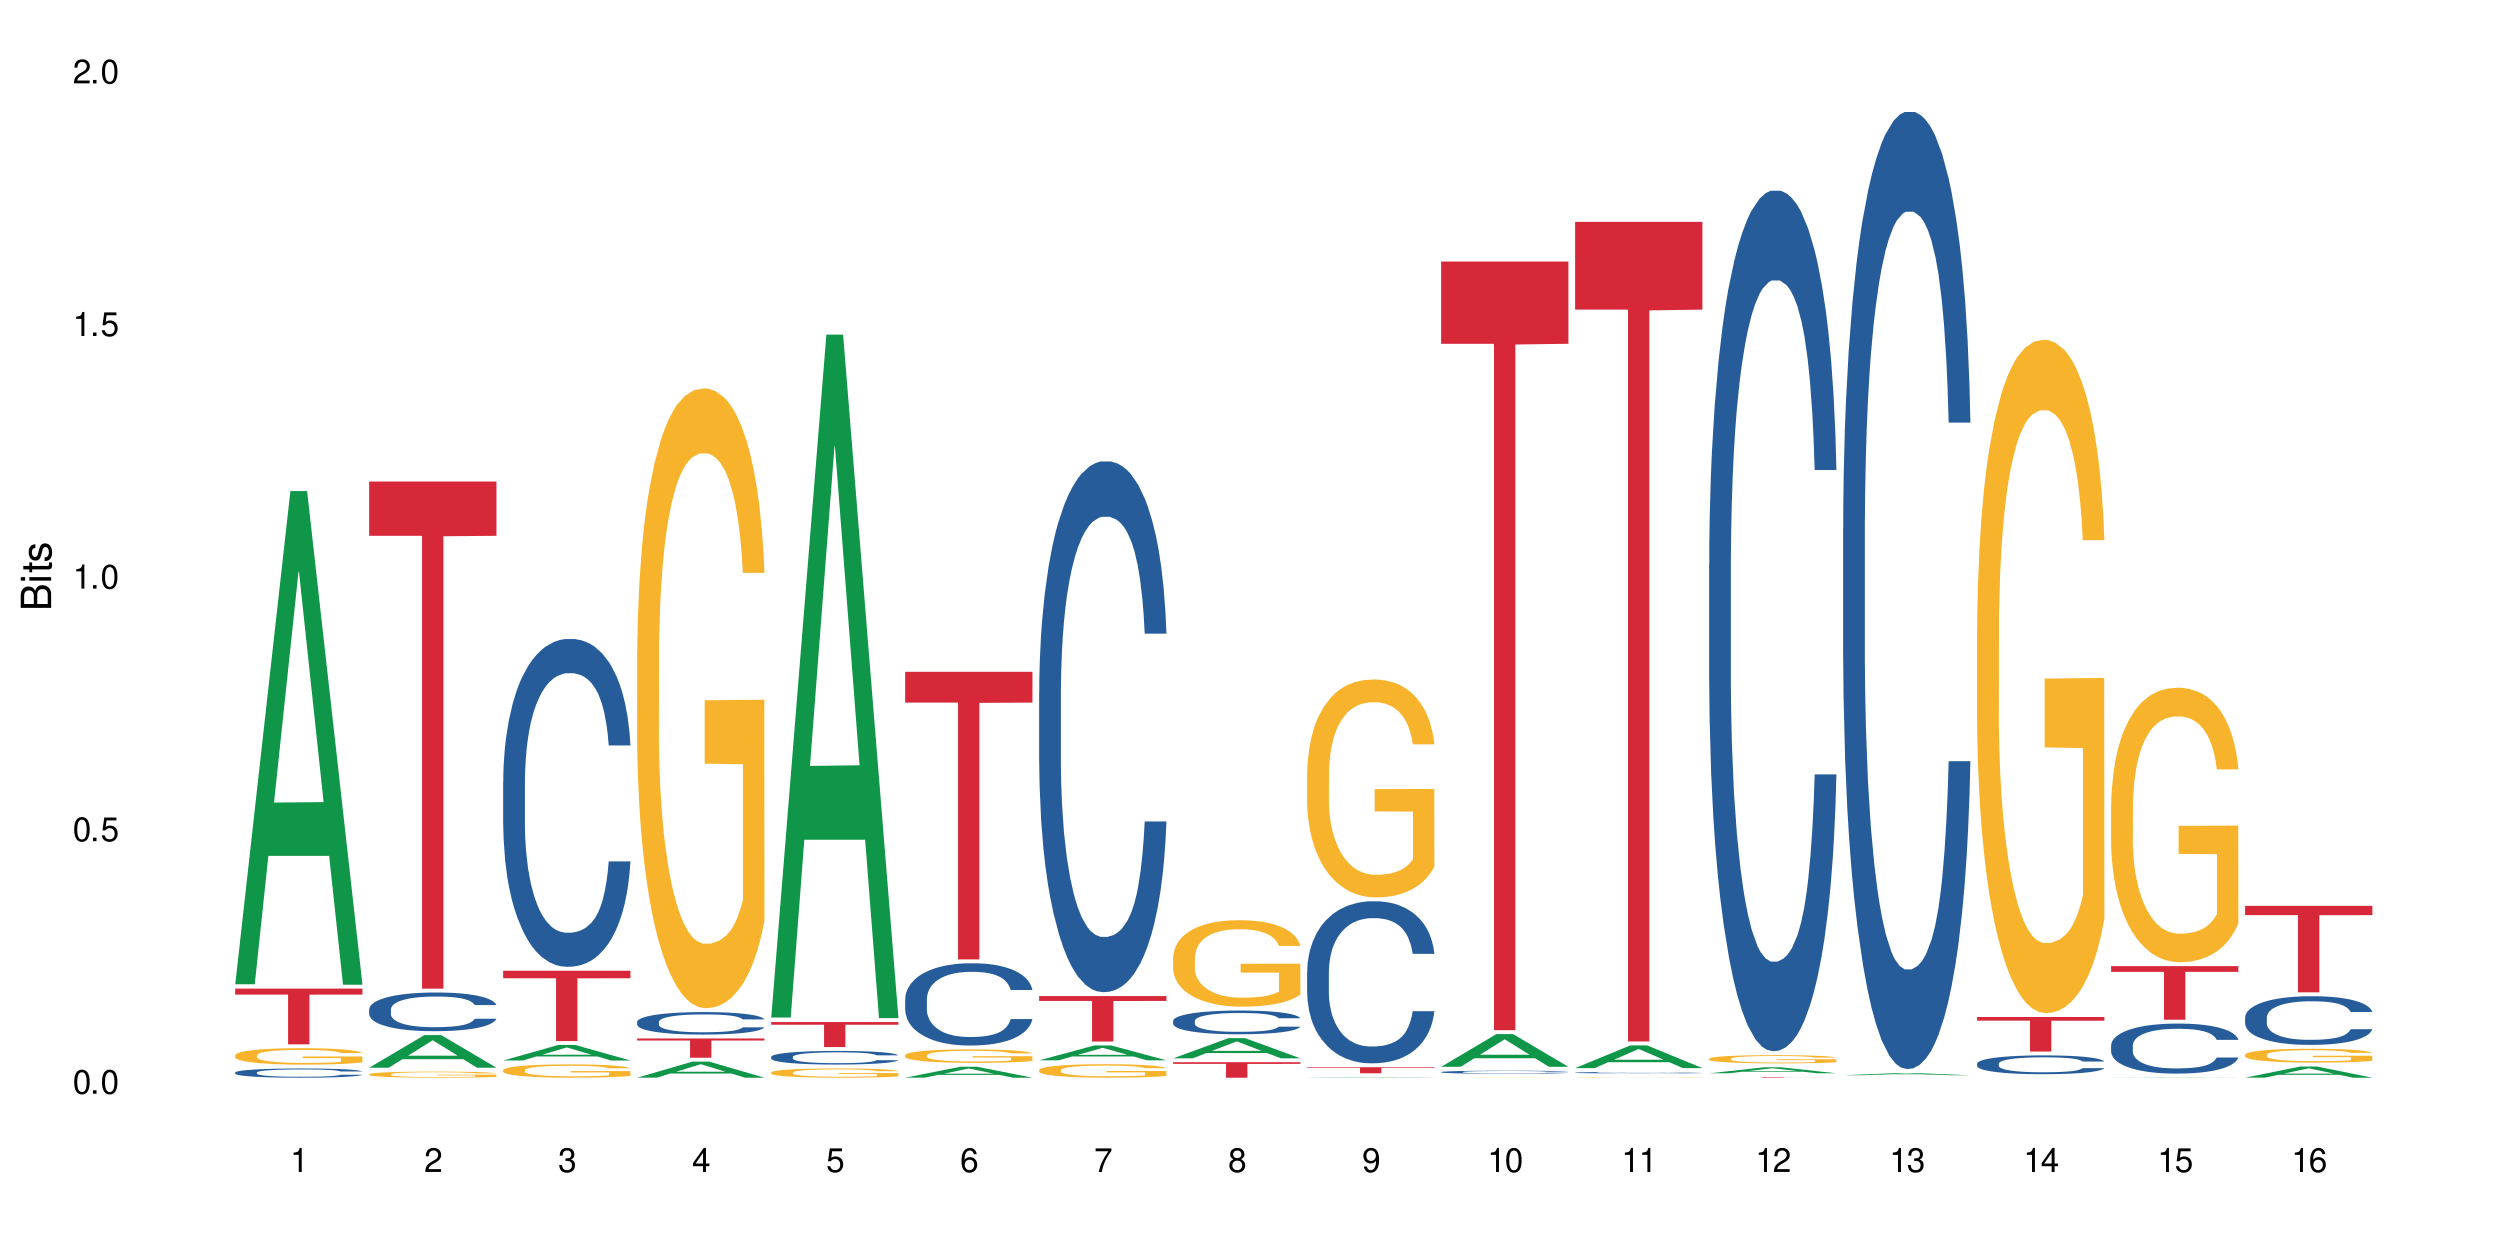 <?xml version="1.0" encoding="UTF-8"?>
<svg xmlns="http://www.w3.org/2000/svg" xmlns:xlink="http://www.w3.org/1999/xlink" width="720" height="360" viewBox="0 0 720 360">
<defs>
<g>
<g id="glyph-0-0">
</g>
<g id="glyph-0-1">
<path d="M 2.641 -6.938 C 2 -6.938 1.422 -6.656 1.078 -6.172 C 0.641 -5.562 0.406 -4.641 0.406 -3.359 C 0.406 -1.016 1.188 0.219 2.641 0.219 C 4.078 0.219 4.859 -1.016 4.859 -3.297 C 4.859 -4.641 4.656 -5.547 4.203 -6.172 C 3.844 -6.656 3.281 -6.938 2.641 -6.938 Z M 2.641 -6.188 C 3.547 -6.188 4 -5.25 4 -3.375 C 4 -1.406 3.562 -0.484 2.625 -0.484 C 1.734 -0.484 1.281 -1.438 1.281 -3.344 C 1.281 -5.25 1.734 -6.188 2.641 -6.188 Z M 2.641 -6.188 "/>
</g>
<g id="glyph-0-2">
<path d="M 1.828 -1 L 0.828 -1 L 0.828 0 L 1.828 0 Z M 1.828 -1 "/>
</g>
<g id="glyph-0-3">
<path d="M 4.562 -6.797 L 1.062 -6.797 L 0.547 -3.094 L 1.328 -3.094 C 1.719 -3.562 2.047 -3.734 2.578 -3.734 C 3.484 -3.734 4.062 -3.109 4.062 -2.094 C 4.062 -1.125 3.484 -0.531 2.578 -0.531 C 1.828 -0.531 1.375 -0.906 1.188 -1.672 L 0.328 -1.672 C 0.453 -1.109 0.547 -0.844 0.75 -0.594 C 1.125 -0.078 1.828 0.219 2.594 0.219 C 3.969 0.219 4.922 -0.781 4.922 -2.219 C 4.922 -3.562 4.031 -4.484 2.719 -4.484 C 2.25 -4.484 1.859 -4.359 1.469 -4.062 L 1.734 -5.969 L 4.562 -5.969 Z M 4.562 -6.797 "/>
</g>
<g id="glyph-0-4">
<path d="M 2.484 -4.938 L 2.484 0 L 3.328 0 L 3.328 -6.938 L 2.766 -6.938 C 2.469 -5.875 2.281 -5.734 0.984 -5.562 L 0.984 -4.938 Z M 2.484 -4.938 "/>
</g>
<g id="glyph-0-5">
<path d="M 4.859 -0.828 L 1.281 -0.828 C 1.359 -1.406 1.672 -1.781 2.5 -2.281 L 3.469 -2.828 C 4.406 -3.344 4.906 -4.062 4.906 -4.906 C 4.906 -5.484 4.672 -6.031 4.266 -6.406 C 3.859 -6.766 3.375 -6.938 2.719 -6.938 C 1.859 -6.938 1.219 -6.625 0.844 -6.031 C 0.609 -5.672 0.5 -5.234 0.484 -4.531 L 1.328 -4.531 C 1.359 -5.016 1.406 -5.281 1.531 -5.516 C 1.75 -5.938 2.188 -6.203 2.703 -6.203 C 3.469 -6.203 4.031 -5.641 4.031 -4.891 C 4.031 -4.344 3.719 -3.859 3.125 -3.516 L 2.234 -3 C 0.812 -2.172 0.406 -1.531 0.328 -0.016 L 4.859 -0.016 Z M 4.859 -0.828 "/>
</g>
<g id="glyph-0-6">
<path d="M 2.125 -3.188 L 2.578 -3.188 C 3.5 -3.188 3.984 -2.766 3.984 -1.922 C 3.984 -1.062 3.469 -0.531 2.594 -0.531 C 1.656 -0.531 1.203 -1 1.156 -2.016 L 0.312 -2.016 C 0.344 -1.453 0.438 -1.094 0.609 -0.781 C 0.953 -0.109 1.625 0.219 2.547 0.219 C 3.953 0.219 4.859 -0.625 4.859 -1.938 C 4.859 -2.828 4.516 -3.297 3.703 -3.594 C 4.344 -3.844 4.656 -4.328 4.656 -5.031 C 4.656 -6.219 3.875 -6.938 2.578 -6.938 C 1.203 -6.938 0.484 -6.172 0.453 -4.703 L 1.297 -4.703 C 1.312 -5.125 1.344 -5.359 1.453 -5.578 C 1.641 -5.969 2.062 -6.203 2.594 -6.203 C 3.344 -6.203 3.797 -5.75 3.797 -5 C 3.797 -4.516 3.609 -4.219 3.25 -4.047 C 3.016 -3.953 2.703 -3.922 2.125 -3.906 Z M 2.125 -3.188 "/>
</g>
<g id="glyph-0-7">
<path d="M 3.141 -1.672 L 3.141 0 L 3.984 0 L 3.984 -1.672 L 4.984 -1.672 L 4.984 -2.438 L 3.984 -2.438 L 3.984 -6.938 L 3.359 -6.938 L 0.266 -2.578 L 0.266 -1.672 Z M 3.141 -2.438 L 1 -2.438 L 3.141 -5.5 Z M 3.141 -2.438 "/>
</g>
<g id="glyph-0-8">
<path d="M 4.781 -5.125 C 4.609 -6.266 3.891 -6.938 2.844 -6.938 C 2.094 -6.938 1.422 -6.578 1.031 -5.953 C 0.594 -5.266 0.406 -4.422 0.406 -3.172 C 0.406 -2 0.578 -1.25 0.984 -0.641 C 1.359 -0.078 1.953 0.219 2.703 0.219 C 3.984 0.219 4.922 -0.75 4.922 -2.094 C 4.922 -3.375 4.062 -4.281 2.844 -4.281 C 2.172 -4.281 1.641 -4.031 1.281 -3.516 C 1.281 -5.234 1.828 -6.188 2.797 -6.188 C 3.391 -6.188 3.797 -5.797 3.938 -5.125 Z M 2.734 -3.531 C 3.547 -3.531 4.062 -2.953 4.062 -2.031 C 4.062 -1.156 3.484 -0.531 2.703 -0.531 C 1.922 -0.531 1.328 -1.188 1.328 -2.078 C 1.328 -2.938 1.906 -3.531 2.734 -3.531 Z M 2.734 -3.531 "/>
</g>
<g id="glyph-0-9">
<path d="M 4.984 -6.797 L 0.438 -6.797 L 0.438 -5.969 L 4.109 -5.969 C 2.5 -3.656 1.828 -2.234 1.328 0 L 2.219 0 C 2.594 -2.172 3.453 -4.047 4.984 -6.094 Z M 4.984 -6.797 "/>
</g>
<g id="glyph-0-10">
<path d="M 3.75 -3.656 C 4.469 -4.094 4.688 -4.438 4.688 -5.078 C 4.688 -6.172 3.844 -6.938 2.641 -6.938 C 1.438 -6.938 0.594 -6.172 0.594 -5.094 C 0.594 -4.438 0.812 -4.094 1.516 -3.656 C 0.734 -3.266 0.359 -2.703 0.359 -1.922 C 0.359 -0.656 1.281 0.219 2.641 0.219 C 3.984 0.219 4.922 -0.656 4.922 -1.922 C 4.922 -2.703 4.531 -3.266 3.75 -3.656 Z M 2.641 -6.188 C 3.359 -6.188 3.812 -5.75 3.812 -5.062 C 3.812 -4.406 3.344 -3.984 2.641 -3.984 C 1.922 -3.984 1.453 -4.406 1.453 -5.078 C 1.453 -5.75 1.922 -6.188 2.641 -6.188 Z M 2.641 -3.266 C 3.484 -3.266 4.062 -2.719 4.062 -1.906 C 4.062 -1.078 3.484 -0.531 2.625 -0.531 C 1.797 -0.531 1.219 -1.094 1.219 -1.906 C 1.219 -2.719 1.781 -3.266 2.641 -3.266 Z M 2.641 -3.266 "/>
</g>
<g id="glyph-0-11">
<path d="M 0.516 -1.578 C 0.672 -0.453 1.406 0.219 2.438 0.219 C 3.188 0.219 3.859 -0.141 4.266 -0.766 C 4.688 -1.453 4.891 -2.297 4.891 -3.547 C 4.891 -4.719 4.703 -5.453 4.312 -6.078 C 3.938 -6.641 3.344 -6.938 2.594 -6.938 C 1.297 -6.938 0.359 -5.969 0.359 -4.625 C 0.359 -3.344 1.234 -2.453 2.453 -2.453 C 3.094 -2.453 3.578 -2.672 4.016 -3.203 C 4 -1.484 3.469 -0.531 2.5 -0.531 C 1.906 -0.531 1.484 -0.906 1.359 -1.578 Z M 2.578 -6.203 C 3.375 -6.203 3.969 -5.531 3.969 -4.641 C 3.969 -3.797 3.391 -3.188 2.547 -3.188 C 1.734 -3.188 1.234 -3.766 1.234 -4.688 C 1.234 -5.562 1.797 -6.203 2.578 -6.203 Z M 2.578 -6.203 "/>
</g>
<g id="glyph-1-0">
</g>
<g id="glyph-1-1">
<path d="M 0 -0.953 L 0 -4.891 C 0 -5.719 -0.234 -6.344 -0.734 -6.797 C -1.188 -7.234 -1.812 -7.469 -2.5 -7.469 C -3.547 -7.469 -4.188 -7 -4.625 -5.875 C -4.984 -6.688 -5.625 -7.094 -6.531 -7.094 C -7.172 -7.094 -7.734 -6.859 -8.141 -6.391 C -8.562 -5.922 -8.75 -5.344 -8.75 -4.5 L -8.75 -0.953 Z M -4.984 -2.062 L -7.766 -2.062 L -7.766 -4.219 C -7.766 -4.844 -7.688 -5.203 -7.453 -5.5 C -7.219 -5.812 -6.859 -5.969 -6.375 -5.969 C -5.891 -5.969 -5.531 -5.812 -5.297 -5.5 C -5.062 -5.203 -4.984 -4.844 -4.984 -4.219 Z M -0.984 -2.062 L -4 -2.062 L -4 -4.781 C -4 -5.766 -3.438 -6.359 -2.484 -6.359 C -1.547 -6.359 -0.984 -5.766 -0.984 -4.781 Z M -0.984 -2.062 "/>
</g>
<g id="glyph-1-2">
<path d="M -6.281 -1.797 L -6.281 -0.797 L 0 -0.797 L 0 -1.797 Z M -8.75 -1.797 L -8.75 -0.797 L -7.484 -0.797 L -7.484 -1.797 Z M -8.75 -1.797 "/>
</g>
<g id="glyph-1-3">
<path d="M -6.281 -3.047 L -6.281 -2.016 L -8.016 -2.016 L -8.016 -1.016 L -6.281 -1.016 L -6.281 -0.172 L -5.469 -0.172 L -5.469 -1.016 L -0.719 -1.016 C -0.078 -1.016 0.281 -1.453 0.281 -2.234 C 0.281 -2.5 0.25 -2.719 0.188 -3.047 L -0.641 -3.047 C -0.609 -2.906 -0.594 -2.766 -0.594 -2.562 C -0.594 -2.141 -0.719 -2.016 -1.156 -2.016 L -5.469 -2.016 L -5.469 -3.047 Z M -6.281 -3.047 "/>
</g>
<g id="glyph-1-4">
<path d="M -4.531 -5.25 C -5.766 -5.25 -6.469 -4.422 -6.469 -2.969 C -6.469 -1.516 -5.719 -0.562 -4.547 -0.562 C -3.562 -0.562 -3.094 -1.062 -2.734 -2.562 L -2.516 -3.484 C -2.344 -4.188 -2.094 -4.469 -1.641 -4.469 C -1.047 -4.469 -0.641 -3.875 -0.641 -3 C -0.641 -2.453 -0.797 -2 -1.062 -1.75 C -1.25 -1.594 -1.422 -1.531 -1.875 -1.469 L -1.875 -0.406 C -0.422 -0.453 0.281 -1.266 0.281 -2.922 C 0.281 -4.5 -0.5 -5.516 -1.719 -5.516 C -2.656 -5.516 -3.172 -4.984 -3.469 -3.734 L -3.703 -2.766 C -3.891 -1.953 -4.156 -1.609 -4.594 -1.609 C -5.188 -1.609 -5.547 -2.125 -5.547 -2.938 C -5.547 -3.75 -5.203 -4.172 -4.531 -4.203 Z M -4.531 -5.25 "/>
</g>
</g>
</defs>
<rect x="-72" y="-36" width="864" height="432" fill="rgb(100%, 100%, 100%)" fill-opacity="1"/>
<path fill-rule="nonzero" fill="rgb(6.275%, 58.824%, 28.235%)" fill-opacity="1" d="M 67.73 283.473 L 67.77 283.34 L 83.633 141.43 L 88.449 141.43 L 104.391 283.605 L 98.789 283.605 L 94.797 246.492 L 77.289 246.492 L 73.371 283.473 L 67.73 283.473 L 78.973 231.141 L 93.191 231.008 L 86.102 164.66 L 86.023 164.527 L 85.945 164.926 L 78.934 231.008 L 78.973 231.141 Z M 67.73 283.473 "/>
<path fill-rule="nonzero" fill="rgb(14.51%, 36.078%, 60%)" fill-opacity="1" d="M 67.73 308.879 L 67.777 308.879 L 67.777 308.82 L 67.91 308.727 L 68.223 308.609 L 68.535 308.531 L 69.34 308.387 L 70.457 308.25 L 71.621 308.145 L 72.469 308.078 L 73.23 308.031 L 74.973 307.941 L 76.09 307.895 L 77.297 307.855 L 78.773 307.812 L 79.848 307.789 L 82.262 307.75 L 84.051 307.734 L 85.434 307.727 L 88.43 307.727 L 90.219 307.734 L 91.516 307.746 L 92.945 307.766 L 94.152 307.789 L 96.254 307.844 L 98.133 307.91 L 98.98 307.949 L 100.324 308.023 L 101.352 308.098 L 102.066 308.16 L 102.871 308.25 L 103.586 308.359 L 104.125 308.48 L 104.391 308.586 L 98.133 308.586 L 97.82 308.488 L 97.461 308.414 L 96.793 308.316 L 96.121 308.246 L 95.184 308.176 L 94.332 308.129 L 93.172 308.082 L 92.141 308.055 L 91.07 308.031 L 90.039 308.016 L 88.074 308.004 L 85.793 308.004 L 84.945 308.008 L 83.199 308.027 L 82.262 308.043 L 80.918 308.078 L 79.98 308.109 L 78.863 308.156 L 78.102 308.199 L 77.164 308.262 L 76.492 308.316 L 75.734 308.398 L 75.285 308.457 L 74.883 308.527 L 74.527 308.605 L 74.258 308.691 L 74.078 308.781 L 73.988 308.867 L 73.988 309.242 L 74.078 309.332 L 74.305 309.434 L 74.883 309.582 L 75.734 309.711 L 76.719 309.812 L 77.656 309.883 L 78.191 309.918 L 78.906 309.957 L 80.027 310.004 L 81.637 310.055 L 82.574 310.074 L 84.004 310.094 L 85.48 310.102 L 87.449 310.102 L 89.191 310.094 L 90.352 310.082 L 91.559 310.062 L 93.215 310.02 L 94.242 309.98 L 95.137 309.934 L 95.809 309.891 L 96.254 309.852 L 96.926 309.773 L 97.461 309.691 L 97.863 309.609 L 98.133 309.527 L 104.391 309.527 L 104.125 309.621 L 103.723 309.719 L 103.32 309.789 L 102.691 309.871 L 101.977 309.949 L 100.949 310.031 L 100.102 310.09 L 98.98 310.148 L 97.953 310.195 L 96.836 310.234 L 95.184 310.285 L 94.109 310.309 L 92.945 310.332 L 91.559 310.352 L 89.816 310.367 L 87.938 310.375 L 86.195 310.379 L 84.316 310.375 L 82.934 310.363 L 81.098 310.344 L 78.82 310.301 L 77.164 310.254 L 75.867 310.207 L 74.75 310.16 L 73.5 310.094 L 71.891 309.988 L 70.906 309.902 L 70.234 309.836 L 69.473 309.742 L 68.938 309.656 L 68.312 309.52 L 67.863 309.348 L 67.73 309.215 Z M 67.73 308.879 "/>
<path fill-rule="nonzero" fill="rgb(96.863%, 70.196%, 16.863%)" fill-opacity="1" d="M 67.73 303.906 L 67.777 303.902 L 67.777 303.816 L 67.953 303.621 L 68.402 303.352 L 68.984 303.133 L 69.609 302.961 L 70.012 302.871 L 70.684 302.738 L 71.262 302.645 L 72.738 302.449 L 74.617 302.27 L 75.645 302.191 L 76.809 302.117 L 78.461 302.035 L 79.223 302.004 L 81.547 301.938 L 84.184 301.895 L 87.09 301.879 L 88.43 301.887 L 90.266 301.902 L 92.77 301.949 L 94.199 301.992 L 95.316 302.035 L 96.477 302.094 L 97.91 302.18 L 99.25 302.281 L 100.324 302.387 L 101.395 302.516 L 102.289 302.652 L 103.051 302.805 L 103.723 302.984 L 104.125 303.137 L 104.391 303.289 L 98.176 303.289 L 97.82 303.137 L 97.418 303.02 L 96.746 302.879 L 96.074 302.773 L 95.406 302.691 L 94.152 302.582 L 93.082 302.512 L 91.738 302.449 L 90.441 302.41 L 88.969 302.387 L 88.074 302.379 L 85.703 302.379 L 83.559 302.406 L 82.305 302.441 L 81.41 302.477 L 80.16 302.543 L 79.398 302.594 L 78.953 302.629 L 77.613 302.762 L 76.719 302.883 L 76.227 302.965 L 75.602 303.094 L 75.152 303.211 L 74.66 303.383 L 74.391 303.512 L 74.035 303.805 L 73.988 304.582 L 74.125 304.746 L 74.391 304.926 L 74.75 305.078 L 75.285 305.242 L 75.824 305.371 L 76.762 305.539 L 77.566 305.648 L 78.191 305.723 L 79.398 305.84 L 79.891 305.879 L 81.055 305.957 L 82.262 306.016 L 83.738 306.07 L 84.855 306.094 L 86.641 306.117 L 88.922 306.117 L 91.605 306.09 L 93.305 306.055 L 94.465 306.02 L 95.227 305.992 L 96.164 305.945 L 96.836 305.902 L 97.461 305.852 L 98.223 305.781 L 98.223 304.746 L 87.18 304.742 L 87.18 304.258 L 104.348 304.254 L 104.391 305.945 L 103.453 306.059 L 102.289 306.172 L 101.172 306.258 L 100.012 306.332 L 98.355 306.414 L 97.016 306.465 L 94.957 306.527 L 93.082 306.566 L 91.113 306.59 L 89.371 306.605 L 87.312 306.609 L 85.48 306.602 L 83.512 306.574 L 81.949 306.539 L 80.516 306.496 L 79.086 306.441 L 77.297 306.348 L 76.137 306.277 L 74.93 306.184 L 73.723 306.078 L 72.648 305.961 L 71.934 305.871 L 71.219 305.766 L 70.457 305.637 L 69.742 305.488 L 69.207 305.355 L 68.715 305.207 L 68.355 305.062 L 68 304.867 L 67.82 304.715 L 67.73 304.578 Z M 67.73 303.906 "/>
<path fill-rule="nonzero" fill="rgb(83.922%, 15.686%, 22.353%)" fill-opacity="1" d="M 67.73 284.723 L 104.391 284.723 L 104.391 286.441 L 89.113 286.457 L 89.113 300.762 L 82.965 300.762 L 82.965 286.469 L 82.875 286.441 L 67.73 286.441 Z M 67.73 284.723 "/>
<path fill-rule="nonzero" fill="rgb(6.275%, 58.824%, 28.235%)" fill-opacity="1" d="M 106.32 307.5 L 106.359 307.492 L 122.223 298.098 L 127.039 298.098 L 142.98 307.508 L 137.383 307.508 L 133.387 305.051 L 115.879 305.051 L 111.961 307.5 L 106.32 307.5 L 117.562 304.035 L 131.781 304.027 L 124.691 299.637 L 124.613 299.629 L 124.535 299.652 L 117.523 304.027 L 117.562 304.035 Z M 106.32 307.5 "/>
<path fill-rule="nonzero" fill="rgb(14.51%, 36.078%, 60%)" fill-opacity="1" d="M 106.32 290.695 L 106.367 290.684 L 106.367 290.441 L 106.5 290.055 L 106.812 289.562 L 107.125 289.23 L 107.93 288.629 L 109.047 288.047 L 110.211 287.602 L 111.059 287.336 L 111.82 287.133 L 113.562 286.758 L 114.684 286.562 L 115.891 286.391 L 117.363 286.215 L 118.438 286.113 L 120.852 285.953 L 122.641 285.883 L 124.027 285.852 L 127.02 285.852 L 128.809 285.891 L 130.105 285.941 L 131.535 286.023 L 132.742 286.113 L 134.844 286.34 L 136.723 286.625 L 137.574 286.785 L 138.914 287.102 L 139.941 287.406 L 140.656 287.672 L 141.461 288.047 L 142.176 288.508 L 142.715 289.023 L 142.98 289.461 L 136.723 289.461 L 136.41 289.055 L 136.051 288.742 L 135.383 288.324 L 134.711 288.027 L 133.773 287.734 L 132.922 287.539 L 131.762 287.348 L 130.73 287.223 L 129.66 287.133 L 128.629 287.07 L 126.664 287.012 L 124.383 287.012 L 123.535 287.031 L 121.789 287.113 L 120.852 287.184 L 119.512 287.324 L 118.57 287.457 L 117.453 287.66 L 116.695 287.836 L 115.754 288.098 L 115.086 288.332 L 114.324 288.668 L 113.879 288.922 L 113.473 289.207 L 113.117 289.543 L 112.848 289.898 L 112.668 290.277 L 112.582 290.645 L 112.582 292.219 L 112.668 292.586 L 112.895 293.016 L 113.473 293.633 L 114.324 294.176 L 115.309 294.602 L 116.246 294.906 L 116.781 295.051 L 117.5 295.211 L 118.617 295.414 L 120.227 295.617 L 121.164 295.699 L 122.594 295.781 L 124.07 295.824 L 126.039 295.824 L 127.781 295.781 L 128.945 295.73 L 130.152 295.648 L 131.805 295.477 L 132.832 295.312 L 133.727 295.121 L 134.398 294.926 L 134.844 294.766 L 135.516 294.449 L 136.051 294.102 L 136.453 293.746 L 136.723 293.402 L 142.98 293.402 L 142.715 293.809 L 142.312 294.203 L 141.91 294.5 L 141.281 294.855 L 140.566 295.172 L 139.539 295.527 L 138.691 295.762 L 137.574 296.016 L 136.543 296.207 L 135.426 296.383 L 133.773 296.586 L 132.699 296.688 L 131.535 296.777 L 130.152 296.859 L 128.406 296.93 L 126.531 296.973 L 124.785 296.98 L 122.906 296.961 L 121.523 296.922 L 119.688 296.828 L 117.41 296.645 L 115.754 296.453 L 114.457 296.262 L 113.34 296.055 L 112.09 295.781 L 110.48 295.332 L 109.496 294.988 L 108.824 294.703 L 108.066 294.305 L 107.527 293.949 L 106.902 293.379 L 106.457 292.656 L 106.32 292.098 Z M 106.32 290.695 "/>
<path fill-rule="nonzero" fill="rgb(96.863%, 70.196%, 16.863%)" fill-opacity="1" d="M 106.32 309.375 L 106.367 309.375 L 106.367 309.344 L 106.543 309.27 L 106.992 309.172 L 107.574 309.09 L 108.199 309.027 L 108.602 308.992 L 109.273 308.945 L 109.852 308.91 L 111.328 308.836 L 113.207 308.77 L 114.234 308.742 L 115.398 308.715 L 117.051 308.684 L 117.812 308.672 L 120.137 308.645 L 122.773 308.629 L 125.68 308.625 L 127.02 308.629 L 128.855 308.633 L 131.359 308.652 L 132.789 308.668 L 133.906 308.684 L 135.07 308.703 L 136.5 308.734 L 137.84 308.773 L 138.914 308.812 L 139.988 308.859 L 140.879 308.914 L 141.641 308.969 L 142.312 309.035 L 142.715 309.09 L 142.98 309.148 L 136.77 309.148 L 136.41 309.09 L 136.008 309.047 L 135.336 308.996 L 134.668 308.957 L 133.996 308.926 L 132.742 308.887 L 131.672 308.859 L 130.328 308.836 L 129.031 308.824 L 127.559 308.812 L 126.664 308.809 L 124.293 308.809 L 122.148 308.82 L 120.895 308.832 L 120.004 308.848 L 118.75 308.871 L 117.988 308.891 L 117.543 308.902 L 116.203 308.953 L 115.309 308.996 L 114.816 309.027 L 114.191 309.074 L 113.742 309.117 L 113.25 309.184 L 112.984 309.23 L 112.625 309.34 L 112.582 309.629 L 112.715 309.688 L 112.984 309.754 L 113.34 309.812 L 113.879 309.875 L 114.414 309.918 L 115.352 309.98 L 116.156 310.023 L 116.781 310.051 L 117.988 310.094 L 118.48 310.109 L 119.645 310.137 L 120.852 310.16 L 122.328 310.18 L 123.445 310.188 L 125.234 310.195 L 127.512 310.195 L 130.195 310.188 L 131.895 310.176 L 133.059 310.16 L 133.816 310.148 L 134.754 310.133 L 135.426 310.117 L 136.051 310.098 L 136.812 310.07 L 136.812 309.688 L 125.77 309.688 L 125.77 309.508 L 142.938 309.508 L 142.98 310.133 L 142.043 310.176 L 140.879 310.219 L 139.762 310.25 L 138.602 310.277 L 136.945 310.309 L 135.605 310.328 L 133.547 310.348 L 131.672 310.363 L 129.703 310.371 L 127.961 310.379 L 125.902 310.379 L 124.07 310.375 L 122.102 310.367 L 120.539 310.355 L 119.109 310.336 L 117.676 310.316 L 115.891 310.285 L 114.727 310.258 L 113.52 310.223 L 112.312 310.184 L 111.238 310.141 L 110.523 310.105 L 109.809 310.066 L 109.047 310.02 L 108.332 309.965 L 107.797 309.914 L 107.305 309.859 L 106.945 309.805 L 106.59 309.734 L 106.41 309.676 L 106.32 309.625 Z M 106.32 309.375 "/>
<path fill-rule="nonzero" fill="rgb(83.922%, 15.686%, 22.353%)" fill-opacity="1" d="M 106.32 138.672 L 142.98 138.672 L 142.98 154.309 L 127.703 154.445 L 127.703 284.734 L 121.555 284.734 L 121.555 154.582 L 121.465 154.309 L 106.32 154.309 Z M 106.32 138.672 "/>
<path fill-rule="nonzero" fill="rgb(6.275%, 58.824%, 28.235%)" fill-opacity="1" d="M 144.91 305.422 L 144.949 305.418 L 160.812 300.941 L 165.633 300.941 L 181.574 305.426 L 175.973 305.426 L 171.977 304.258 L 154.469 304.258 L 150.551 305.422 L 144.91 305.422 L 156.152 303.773 L 170.371 303.77 L 163.281 301.676 L 163.203 301.672 L 163.125 301.684 L 156.113 303.77 L 156.152 303.773 Z M 144.91 305.422 "/>
<path fill-rule="nonzero" fill="rgb(14.51%, 36.078%, 60%)" fill-opacity="1" d="M 144.91 225.129 L 144.957 225.043 L 144.957 222.973 L 145.09 219.691 L 145.402 215.551 L 145.715 212.703 L 146.52 207.613 L 147.641 202.695 L 148.801 198.898 L 149.652 196.656 L 150.41 194.93 L 152.156 191.734 L 153.273 190.098 L 154.48 188.629 L 155.953 187.164 L 157.027 186.301 L 159.441 184.918 L 161.23 184.316 L 162.617 184.059 L 165.613 184.059 L 167.398 184.402 L 168.695 184.832 L 170.129 185.523 L 171.336 186.301 L 173.434 188.199 L 175.312 190.613 L 176.164 191.996 L 177.504 194.672 L 178.531 197.258 L 179.246 199.504 L 180.051 202.695 L 180.77 206.578 L 181.305 210.977 L 181.574 214.688 L 175.312 214.688 L 175 211.238 L 174.645 208.562 L 173.973 205.023 L 173.301 202.523 L 172.363 200.02 L 171.512 198.379 L 170.352 196.742 L 169.324 195.707 L 168.25 194.93 L 167.223 194.41 L 165.254 193.895 L 162.973 193.895 L 162.125 194.066 L 160.379 194.758 L 159.441 195.359 L 158.102 196.57 L 157.16 197.691 L 156.043 199.414 L 155.285 200.883 L 154.344 203.125 L 153.676 205.109 L 152.914 207.957 L 152.469 210.117 L 152.066 212.531 L 151.707 215.379 L 151.438 218.398 L 151.262 221.59 L 151.172 224.699 L 151.172 238.07 L 151.262 241.18 L 151.484 244.801 L 152.066 250.066 L 152.914 254.641 L 153.898 258.262 L 154.836 260.852 L 155.375 262.059 L 156.09 263.441 L 157.207 265.168 L 158.816 266.891 L 159.754 267.582 L 161.184 268.273 L 162.66 268.617 L 164.629 268.617 L 166.371 268.273 L 167.535 267.84 L 168.742 267.152 L 170.395 265.684 L 171.422 264.305 L 172.316 262.664 L 172.988 261.023 L 173.434 259.645 L 174.105 256.969 L 174.645 254.035 L 175.047 251.016 L 175.312 248.082 L 181.574 248.082 L 181.305 251.531 L 180.902 254.898 L 180.5 257.402 L 179.875 260.422 L 179.156 263.094 L 178.129 266.117 L 177.281 268.102 L 176.164 270.258 L 175.133 271.898 L 174.016 273.363 L 172.363 275.09 L 171.289 275.953 L 170.129 276.73 L 168.742 277.418 L 166.996 278.023 L 165.121 278.367 L 163.375 278.453 L 161.5 278.281 L 160.113 277.938 L 158.281 277.16 L 156 275.605 L 154.344 273.969 L 153.047 272.328 L 151.93 270.602 L 150.68 268.273 L 149.07 264.477 L 148.086 261.543 L 147.414 259.125 L 146.656 255.762 L 146.117 252.742 L 145.492 247.91 L 145.047 241.781 L 144.91 237.035 Z M 144.91 225.129 "/>
<path fill-rule="nonzero" fill="rgb(96.863%, 70.196%, 16.863%)" fill-opacity="1" d="M 144.91 308.188 L 144.957 308.184 L 144.957 308.113 L 145.137 307.957 L 145.582 307.738 L 146.164 307.559 L 146.789 307.422 L 147.191 307.348 L 147.863 307.242 L 148.445 307.164 L 149.918 307.008 L 151.797 306.859 L 152.824 306.797 L 153.988 306.738 L 155.641 306.672 L 156.402 306.645 L 158.727 306.59 L 161.363 306.555 L 164.27 306.543 L 165.613 306.547 L 167.445 306.562 L 169.949 306.602 L 171.379 306.637 L 172.496 306.672 L 173.66 306.715 L 175.09 306.785 L 176.43 306.871 L 177.504 306.953 L 178.578 307.059 L 179.473 307.172 L 180.23 307.293 L 180.902 307.441 L 181.305 307.562 L 181.574 307.688 L 175.359 307.688 L 175 307.562 L 174.598 307.469 L 173.926 307.355 L 173.258 307.27 L 172.586 307.203 L 171.336 307.113 L 170.262 307.055 L 168.922 307.008 L 167.625 306.977 L 166.148 306.953 L 165.254 306.949 L 162.883 306.949 L 160.738 306.973 L 159.488 307 L 158.594 307.027 L 157.34 307.082 L 156.582 307.121 L 156.133 307.152 L 154.793 307.258 L 153.898 307.355 L 153.406 307.422 L 152.781 307.527 L 152.332 307.625 L 151.84 307.762 L 151.574 307.867 L 151.215 308.105 L 151.172 308.738 L 151.305 308.871 L 151.574 309.012 L 151.93 309.141 L 152.469 309.273 L 153.004 309.375 L 153.941 309.512 L 154.746 309.602 L 155.375 309.66 L 156.582 309.758 L 157.07 309.789 L 158.234 309.852 L 159.441 309.898 L 160.918 309.941 L 162.035 309.961 L 163.824 309.98 L 166.102 309.98 L 168.785 309.961 L 170.484 309.93 L 171.648 309.902 L 172.406 309.879 L 173.348 309.84 L 174.016 309.805 L 174.645 309.766 L 175.402 309.707 L 175.402 308.871 L 164.359 308.867 L 164.359 308.473 L 181.527 308.473 L 181.574 309.84 L 180.633 309.934 L 179.473 310.027 L 178.352 310.094 L 177.191 310.156 L 175.535 310.223 L 174.195 310.266 L 172.141 310.312 L 170.262 310.344 L 168.293 310.367 L 166.551 310.375 L 164.492 310.379 L 162.66 310.371 L 160.695 310.352 L 159.129 310.324 L 157.699 310.289 L 156.266 310.242 L 154.48 310.168 L 153.316 310.109 L 152.109 310.035 L 150.902 309.949 L 149.828 309.855 L 149.113 309.781 L 148.398 309.695 L 147.641 309.59 L 146.922 309.473 L 146.387 309.363 L 145.895 309.242 L 145.539 309.125 L 145.18 308.969 L 145 308.844 L 144.91 308.734 Z M 144.91 308.188 "/>
<path fill-rule="nonzero" fill="rgb(83.922%, 15.686%, 22.353%)" fill-opacity="1" d="M 144.91 279.57 L 181.574 279.57 L 181.574 281.738 L 166.293 281.758 L 166.293 299.824 L 160.145 299.824 L 160.145 281.777 L 160.059 281.738 L 144.91 281.738 Z M 144.91 279.57 "/>
<path fill-rule="nonzero" fill="rgb(6.275%, 58.824%, 28.235%)" fill-opacity="1" d="M 183.5 310.375 L 183.543 310.371 L 199.402 305.746 L 204.223 305.746 L 220.164 310.379 L 214.562 310.379 L 210.566 309.168 L 193.059 309.168 L 189.141 310.375 L 183.5 310.375 L 194.742 308.668 L 208.961 308.664 L 201.871 306.504 L 201.793 306.5 L 201.715 306.512 L 194.703 308.664 L 194.742 308.668 Z M 183.5 310.375 "/>
<path fill-rule="nonzero" fill="rgb(14.51%, 36.078%, 60%)" fill-opacity="1" d="M 183.5 294.301 L 183.547 294.297 L 183.547 294.152 L 183.68 293.93 L 183.992 293.645 L 184.309 293.449 L 185.113 293.102 L 186.23 292.762 L 187.391 292.504 L 188.242 292.348 L 189 292.23 L 190.746 292.012 L 191.863 291.898 L 193.07 291.797 L 194.543 291.699 L 195.617 291.641 L 198.031 291.543 L 199.82 291.504 L 201.207 291.484 L 204.203 291.484 L 205.988 291.508 L 207.285 291.539 L 208.719 291.586 L 209.926 291.641 L 212.027 291.77 L 213.902 291.934 L 214.754 292.031 L 216.094 292.211 L 217.121 292.391 L 217.84 292.543 L 218.645 292.762 L 219.359 293.031 L 219.895 293.332 L 220.164 293.586 L 213.902 293.586 L 213.59 293.348 L 213.234 293.164 L 212.562 292.922 L 211.891 292.75 L 210.953 292.578 L 210.102 292.469 L 208.941 292.355 L 207.914 292.285 L 206.84 292.23 L 205.812 292.195 L 203.844 292.16 L 201.562 292.16 L 200.715 292.172 L 198.973 292.219 L 198.031 292.262 L 196.691 292.344 L 195.754 292.418 L 194.633 292.539 L 193.875 292.641 L 192.934 292.793 L 192.266 292.93 L 191.504 293.125 L 191.059 293.273 L 190.656 293.438 L 190.297 293.633 L 190.031 293.84 L 189.852 294.059 L 189.762 294.273 L 189.762 295.188 L 189.852 295.402 L 190.074 295.652 L 190.656 296.012 L 191.504 296.324 L 192.488 296.574 L 193.426 296.75 L 193.965 296.836 L 194.68 296.93 L 195.797 297.047 L 197.406 297.164 L 198.344 297.215 L 199.777 297.262 L 201.25 297.285 L 203.219 297.285 L 204.961 297.262 L 206.125 297.23 L 207.332 297.184 L 208.984 297.082 L 210.016 296.988 L 210.906 296.875 L 211.578 296.762 L 212.027 296.668 L 212.695 296.484 L 213.234 296.285 L 213.637 296.078 L 213.902 295.875 L 220.164 295.875 L 219.895 296.113 L 219.492 296.344 L 219.09 296.516 L 218.465 296.723 L 217.75 296.906 L 216.719 297.113 L 215.871 297.25 L 214.754 297.395 L 213.727 297.508 L 212.605 297.609 L 210.953 297.727 L 209.879 297.785 L 208.719 297.84 L 207.332 297.887 L 205.586 297.93 L 203.711 297.953 L 201.965 297.957 L 200.09 297.945 L 198.703 297.922 L 196.871 297.871 L 194.59 297.762 L 192.934 297.652 L 191.641 297.539 L 190.52 297.422 L 189.27 297.262 L 187.66 297 L 186.676 296.797 L 186.004 296.633 L 185.246 296.402 L 184.711 296.195 L 184.082 295.863 L 183.637 295.445 L 183.5 295.117 Z M 183.5 294.301 "/>
<path fill-rule="nonzero" fill="rgb(96.863%, 70.196%, 16.863%)" fill-opacity="1" d="M 183.5 188.309 L 183.547 188.145 L 183.547 184.883 L 183.727 177.547 L 184.172 167.438 L 184.754 159.125 L 185.379 152.602 L 185.781 149.18 L 186.453 144.285 L 187.035 140.699 L 188.508 133.363 L 190.387 126.516 L 191.414 123.582 L 192.578 120.809 L 194.23 117.711 L 194.992 116.57 L 197.316 113.961 L 199.953 112.332 L 202.859 111.844 L 204.203 112.004 L 206.035 112.656 L 208.539 114.449 L 209.969 116.082 L 211.086 117.711 L 212.25 119.832 L 213.68 123.094 L 215.02 127.004 L 216.094 130.918 L 217.168 135.809 L 218.062 141.027 L 218.82 146.73 L 219.492 153.578 L 219.895 159.285 L 220.164 164.992 L 213.949 164.992 L 213.59 159.285 L 213.188 154.883 L 212.52 149.504 L 211.848 145.59 L 211.176 142.492 L 209.926 138.254 L 208.852 135.645 L 207.512 133.363 L 206.215 131.895 L 204.738 130.918 L 203.844 130.59 L 201.477 130.59 L 199.328 131.734 L 198.078 133.039 L 197.184 134.34 L 195.93 136.785 L 195.172 138.742 L 194.723 140.047 L 193.383 145.102 L 192.488 149.668 L 191.996 152.766 L 191.371 157.656 L 190.922 162.059 L 190.434 168.578 L 190.164 173.469 L 189.805 184.559 L 189.762 213.902 L 189.895 220.098 L 190.164 226.785 L 190.52 232.652 L 191.059 238.848 L 191.594 243.578 L 192.531 249.934 L 193.336 254.172 L 193.965 256.945 L 195.172 261.348 L 195.664 262.816 L 196.824 265.75 L 198.031 268.031 L 199.508 269.988 L 200.625 270.965 L 202.414 271.781 L 204.695 271.781 L 207.375 270.805 L 209.074 269.5 L 210.238 268.195 L 210.996 267.055 L 211.938 265.262 L 212.605 263.629 L 213.234 261.836 L 213.992 259.066 L 213.992 220.098 L 202.949 219.938 L 202.949 201.676 L 220.117 201.512 L 220.164 265.262 L 219.223 269.664 L 218.062 273.902 L 216.945 277.16 L 215.781 279.934 L 214.129 283.031 L 212.785 284.988 L 210.73 287.27 L 208.852 288.738 L 206.883 289.715 L 205.141 290.203 L 203.086 290.367 L 201.25 290.043 L 199.285 289.062 L 197.719 287.758 L 196.289 286.129 L 194.859 284.008 L 193.07 280.586 L 191.906 277.812 L 190.699 274.391 L 189.492 270.312 L 188.418 265.914 L 187.703 262.488 L 186.988 258.574 L 186.23 253.684 L 185.516 248.141 L 184.977 243.086 L 184.484 237.383 L 184.129 232 L 183.77 224.664 L 183.59 218.793 L 183.5 213.742 Z M 183.5 188.309 "/>
<path fill-rule="nonzero" fill="rgb(83.922%, 15.686%, 22.353%)" fill-opacity="1" d="M 183.5 299.074 L 220.164 299.074 L 220.164 299.668 L 204.883 299.676 L 204.883 304.629 L 198.738 304.629 L 198.738 299.68 L 198.648 299.668 L 183.5 299.668 Z M 183.5 299.074 "/>
<path fill-rule="nonzero" fill="rgb(6.275%, 58.824%, 28.235%)" fill-opacity="1" d="M 222.094 293.043 L 222.133 292.859 L 237.996 96.363 L 242.812 96.363 L 258.754 293.23 L 253.152 293.23 L 249.156 241.84 L 231.648 241.84 L 227.73 293.043 L 222.094 293.043 L 233.332 220.582 L 247.551 220.398 L 240.461 128.527 L 240.383 128.344 L 240.305 128.898 L 233.293 220.398 L 233.332 220.582 Z M 222.094 293.043 "/>
<path fill-rule="nonzero" fill="rgb(14.51%, 36.078%, 60%)" fill-opacity="1" d="M 222.094 304.379 L 222.137 304.375 L 222.137 304.289 L 222.27 304.152 L 222.586 303.98 L 222.898 303.859 L 223.703 303.648 L 224.82 303.445 L 225.98 303.285 L 226.832 303.191 L 227.59 303.121 L 229.336 302.988 L 230.453 302.922 L 231.66 302.859 L 233.137 302.797 L 234.207 302.762 L 236.621 302.703 L 238.41 302.68 L 239.797 302.668 L 242.793 302.668 L 244.582 302.684 L 245.879 302.703 L 247.309 302.73 L 248.516 302.762 L 250.617 302.84 L 252.492 302.941 L 253.344 303 L 254.684 303.109 L 255.715 303.219 L 256.43 303.312 L 257.234 303.445 L 257.949 303.605 L 258.484 303.789 L 258.754 303.945 L 252.492 303.945 L 252.18 303.801 L 251.824 303.688 L 251.152 303.543 L 250.48 303.438 L 249.543 303.332 L 248.695 303.266 L 247.531 303.195 L 246.504 303.152 L 245.43 303.121 L 244.402 303.102 L 242.434 303.078 L 240.156 303.078 L 239.305 303.086 L 237.562 303.113 L 236.621 303.141 L 235.281 303.191 L 234.344 303.234 L 233.227 303.309 L 232.465 303.367 L 231.527 303.461 L 230.855 303.547 L 230.094 303.664 L 229.648 303.754 L 229.246 303.855 L 228.887 303.973 L 228.621 304.098 L 228.441 304.23 L 228.352 304.359 L 228.352 304.918 L 228.441 305.047 L 228.664 305.195 L 229.246 305.414 L 230.094 305.605 L 231.078 305.758 L 232.016 305.863 L 232.555 305.914 L 233.27 305.973 L 234.387 306.043 L 235.996 306.117 L 236.934 306.145 L 238.367 306.172 L 239.84 306.188 L 241.809 306.188 L 243.551 306.172 L 244.715 306.156 L 245.922 306.125 L 247.574 306.066 L 248.605 306.008 L 249.5 305.938 L 250.168 305.871 L 250.617 305.812 L 251.285 305.703 L 251.824 305.582 L 252.227 305.453 L 252.492 305.332 L 258.754 305.332 L 258.484 305.477 L 258.082 305.617 L 257.68 305.719 L 257.055 305.848 L 256.34 305.957 L 255.309 306.082 L 254.461 306.164 L 253.344 306.254 L 252.316 306.324 L 251.199 306.383 L 249.543 306.457 L 248.469 306.492 L 247.309 306.523 L 245.922 306.555 L 244.18 306.578 L 242.301 306.594 L 240.559 306.598 L 238.68 306.59 L 237.293 306.574 L 235.461 306.543 L 233.18 306.477 L 231.527 306.41 L 230.23 306.34 L 229.113 306.27 L 227.859 306.172 L 226.25 306.016 L 225.266 305.895 L 224.598 305.793 L 223.836 305.652 L 223.301 305.527 L 222.672 305.324 L 222.227 305.07 L 222.094 304.875 Z M 222.094 304.379 "/>
<path fill-rule="nonzero" fill="rgb(96.863%, 70.196%, 16.863%)" fill-opacity="1" d="M 222.094 308.855 L 222.137 308.852 L 222.137 308.805 L 222.316 308.695 L 222.762 308.543 L 223.344 308.418 L 223.969 308.32 L 224.371 308.27 L 225.043 308.199 L 225.625 308.145 L 227.098 308.035 L 228.977 307.934 L 230.004 307.887 L 231.168 307.848 L 232.82 307.801 L 233.582 307.785 L 235.906 307.746 L 238.543 307.719 L 241.449 307.715 L 242.793 307.715 L 244.625 307.727 L 247.129 307.754 L 248.559 307.777 L 249.676 307.801 L 250.84 307.832 L 252.27 307.883 L 253.613 307.941 L 254.684 308 L 255.758 308.07 L 256.652 308.148 L 257.41 308.234 L 258.082 308.336 L 258.484 308.422 L 258.754 308.508 L 252.539 308.508 L 252.18 308.422 L 251.777 308.355 L 251.109 308.277 L 250.438 308.219 L 249.766 308.172 L 248.516 308.109 L 247.441 308.07 L 246.102 308.035 L 244.805 308.012 L 243.328 308 L 242.434 307.992 L 240.066 307.992 L 237.918 308.012 L 236.668 308.031 L 235.773 308.051 L 234.52 308.086 L 233.762 308.113 L 233.312 308.133 L 231.973 308.211 L 231.078 308.277 L 230.586 308.324 L 229.961 308.398 L 229.516 308.465 L 229.023 308.562 L 228.754 308.633 L 228.395 308.801 L 228.352 309.238 L 228.484 309.328 L 228.754 309.43 L 229.113 309.516 L 229.648 309.609 L 230.184 309.68 L 231.125 309.777 L 231.93 309.84 L 232.555 309.879 L 233.762 309.945 L 234.254 309.969 L 235.414 310.012 L 236.621 310.047 L 238.098 310.074 L 239.215 310.09 L 241.004 310.102 L 243.285 310.102 L 245.965 310.086 L 247.664 310.066 L 248.828 310.047 L 249.586 310.031 L 250.527 310.004 L 251.199 309.98 L 251.824 309.953 L 252.582 309.91 L 252.582 309.328 L 241.539 309.328 L 241.539 309.055 L 258.707 309.051 L 258.754 310.004 L 257.812 310.07 L 256.652 310.133 L 255.535 310.184 L 254.371 310.223 L 252.719 310.27 L 251.375 310.301 L 249.32 310.332 L 247.441 310.355 L 245.477 310.371 L 243.73 310.375 L 241.676 310.379 L 239.84 310.375 L 237.875 310.359 L 236.309 310.34 L 234.879 310.316 L 233.449 310.285 L 231.66 310.234 L 230.496 310.191 L 229.289 310.141 L 228.082 310.078 L 227.012 310.016 L 226.293 309.965 L 225.578 309.906 L 224.82 309.832 L 224.105 309.75 L 223.566 309.672 L 223.074 309.59 L 222.719 309.508 L 222.359 309.398 L 222.184 309.309 L 222.094 309.234 Z M 222.094 308.855 "/>
<path fill-rule="nonzero" fill="rgb(83.922%, 15.686%, 22.353%)" fill-opacity="1" d="M 222.094 294.348 L 258.754 294.348 L 258.754 295.117 L 243.473 295.125 L 243.473 301.551 L 237.328 301.551 L 237.328 295.133 L 237.238 295.117 L 222.094 295.117 Z M 222.094 294.348 "/>
<path fill-rule="nonzero" fill="rgb(6.275%, 58.824%, 28.235%)" fill-opacity="1" d="M 260.684 310.375 L 260.723 310.375 L 276.586 307.219 L 281.402 307.219 L 297.344 310.379 L 291.742 310.379 L 287.746 309.555 L 270.238 309.555 L 266.324 310.375 L 260.684 310.375 L 271.922 309.215 L 286.141 309.211 L 279.051 307.738 L 278.973 307.734 L 278.895 307.742 L 271.883 309.211 L 271.922 309.215 Z M 260.684 310.375 "/>
<path fill-rule="nonzero" fill="rgb(14.51%, 36.078%, 60%)" fill-opacity="1" d="M 260.684 287.738 L 260.727 287.715 L 260.727 287.195 L 260.863 286.371 L 261.176 285.332 L 261.488 284.621 L 262.293 283.344 L 263.41 282.109 L 264.57 281.156 L 265.422 280.594 L 266.184 280.16 L 267.926 279.359 L 269.043 278.949 L 270.25 278.578 L 271.727 278.211 L 272.797 277.996 L 275.211 277.648 L 277 277.496 L 278.387 277.434 L 281.383 277.434 L 283.172 277.52 L 284.469 277.629 L 285.898 277.801 L 287.105 277.996 L 289.207 278.473 L 291.086 279.078 L 291.934 279.422 L 293.273 280.094 L 294.305 280.746 L 295.02 281.309 L 295.824 282.109 L 296.539 283.082 L 297.074 284.188 L 297.344 285.117 L 291.086 285.117 L 290.77 284.25 L 290.414 283.582 L 289.742 282.691 L 289.074 282.066 L 288.133 281.438 L 287.285 281.027 L 286.121 280.613 L 285.094 280.355 L 284.02 280.16 L 282.992 280.031 L 281.023 279.898 L 278.746 279.898 L 277.895 279.945 L 276.152 280.117 L 275.211 280.27 L 273.871 280.57 L 272.934 280.852 L 271.816 281.285 L 271.055 281.652 L 270.117 282.215 L 269.445 282.715 L 268.684 283.43 L 268.238 283.969 L 267.836 284.574 L 267.477 285.289 L 267.211 286.047 L 267.031 286.848 L 266.941 287.629 L 266.941 290.984 L 267.031 291.762 L 267.254 292.672 L 267.836 293.992 L 268.684 295.141 L 269.668 296.051 L 270.609 296.699 L 271.145 297 L 271.859 297.348 L 272.977 297.781 L 274.586 298.215 L 275.527 298.387 L 276.957 298.562 L 278.434 298.648 L 280.398 298.648 L 282.141 298.562 L 283.305 298.453 L 284.512 298.277 L 286.168 297.91 L 287.195 297.566 L 288.09 297.152 L 288.758 296.742 L 289.207 296.395 L 289.879 295.727 L 290.414 294.988 L 290.816 294.23 L 291.086 293.496 L 297.344 293.496 L 297.074 294.359 L 296.672 295.207 L 296.27 295.832 L 295.645 296.59 L 294.93 297.262 L 293.902 298.02 L 293.051 298.516 L 291.934 299.059 L 290.906 299.469 L 289.789 299.836 L 288.133 300.27 L 287.059 300.488 L 285.898 300.684 L 284.512 300.855 L 282.77 301.008 L 280.891 301.094 L 279.148 301.113 L 277.27 301.07 L 275.883 300.984 L 274.051 300.789 L 271.77 300.402 L 270.117 299.988 L 268.82 299.578 L 267.703 299.145 L 266.449 298.562 L 264.84 297.609 L 263.855 296.871 L 263.188 296.266 L 262.426 295.422 L 261.891 294.664 L 261.266 293.453 L 260.816 291.914 L 260.684 290.723 Z M 260.684 287.738 "/>
<path fill-rule="nonzero" fill="rgb(96.863%, 70.196%, 16.863%)" fill-opacity="1" d="M 260.684 303.891 L 260.727 303.887 L 260.727 303.816 L 260.906 303.656 L 261.352 303.438 L 261.934 303.258 L 262.559 303.117 L 262.961 303.043 L 263.633 302.938 L 264.215 302.859 L 265.691 302.699 L 267.566 302.551 L 268.598 302.488 L 269.758 302.426 L 271.414 302.359 L 272.172 302.336 L 274.496 302.277 L 277.137 302.242 L 280.043 302.23 L 281.383 302.234 L 283.215 302.25 L 285.719 302.289 L 287.148 302.324 L 288.27 302.359 L 289.43 302.406 L 290.859 302.477 L 292.203 302.562 L 293.273 302.645 L 294.348 302.75 L 295.242 302.863 L 296.004 302.988 L 296.672 303.137 L 297.074 303.262 L 297.344 303.383 L 291.129 303.383 L 290.77 303.262 L 290.367 303.164 L 289.699 303.047 L 289.027 302.965 L 288.355 302.898 L 287.105 302.805 L 286.031 302.75 L 284.691 302.699 L 283.395 302.668 L 281.918 302.645 L 281.023 302.637 L 278.656 302.637 L 276.508 302.664 L 275.258 302.691 L 274.363 302.719 L 273.113 302.773 L 272.352 302.816 L 271.906 302.844 L 270.562 302.953 L 269.668 303.051 L 269.176 303.121 L 268.551 303.227 L 268.105 303.32 L 267.613 303.461 L 267.344 303.57 L 266.988 303.809 L 266.941 304.445 L 267.074 304.578 L 267.344 304.727 L 267.703 304.852 L 268.238 304.984 L 268.773 305.09 L 269.715 305.227 L 270.52 305.32 L 271.145 305.379 L 272.352 305.473 L 272.844 305.508 L 274.004 305.57 L 275.211 305.621 L 276.688 305.66 L 277.805 305.684 L 279.594 305.699 L 281.875 305.699 L 284.559 305.68 L 286.254 305.652 L 287.418 305.621 L 288.18 305.598 L 289.117 305.559 L 289.789 305.523 L 290.414 305.484 L 291.172 305.426 L 291.172 304.578 L 280.129 304.574 L 280.129 304.18 L 297.297 304.176 L 297.344 305.559 L 296.406 305.656 L 295.242 305.746 L 294.125 305.816 L 292.961 305.879 L 291.309 305.945 L 289.965 305.988 L 287.91 306.035 L 286.031 306.066 L 284.066 306.09 L 282.32 306.102 L 280.266 306.105 L 278.434 306.098 L 276.465 306.074 L 274.898 306.047 L 273.469 306.012 L 272.039 305.965 L 270.25 305.891 L 269.086 305.832 L 267.879 305.758 L 266.672 305.668 L 265.602 305.574 L 264.887 305.5 L 264.168 305.414 L 263.41 305.309 L 262.695 305.188 L 262.156 305.078 L 261.668 304.953 L 261.309 304.836 L 260.949 304.68 L 260.773 304.551 L 260.684 304.441 Z M 260.684 303.891 "/>
<path fill-rule="nonzero" fill="rgb(83.922%, 15.686%, 22.353%)" fill-opacity="1" d="M 260.684 193.484 L 297.344 193.484 L 297.344 202.352 L 282.062 202.426 L 282.062 276.316 L 275.918 276.316 L 275.918 202.504 L 275.828 202.352 L 260.684 202.352 Z M 260.684 193.484 "/>
<path fill-rule="nonzero" fill="rgb(6.275%, 58.824%, 28.235%)" fill-opacity="1" d="M 299.273 305.371 L 299.312 305.367 L 315.176 301.086 L 319.992 301.086 L 335.934 305.375 L 330.332 305.375 L 326.336 304.254 L 308.828 304.254 L 304.914 305.371 L 299.273 305.371 L 310.516 303.793 L 324.73 303.789 L 317.641 301.785 L 317.562 301.781 L 317.484 301.793 L 310.477 303.789 L 310.516 303.793 Z M 299.273 305.371 "/>
<path fill-rule="nonzero" fill="rgb(14.51%, 36.078%, 60%)" fill-opacity="1" d="M 299.273 199.41 L 299.316 199.27 L 299.316 195.914 L 299.453 190.605 L 299.766 183.898 L 300.078 179.289 L 300.883 171.047 L 302 163.082 L 303.164 156.934 L 304.012 153.301 L 304.773 150.508 L 306.516 145.34 L 307.633 142.684 L 308.84 140.309 L 310.316 137.934 L 311.391 136.535 L 313.805 134.301 L 315.59 133.324 L 316.977 132.902 L 319.973 132.902 L 321.762 133.461 L 323.059 134.16 L 324.488 135.277 L 325.695 136.535 L 327.797 139.609 L 329.676 143.523 L 330.523 145.758 L 331.867 150.09 L 332.895 154.281 L 333.609 157.914 L 334.414 163.082 L 335.129 169.371 L 335.664 176.496 L 335.934 182.504 L 329.676 182.504 L 329.363 176.914 L 329.004 172.582 L 328.332 166.855 L 327.664 162.805 L 326.723 158.75 L 325.875 156.098 L 324.711 153.441 L 323.684 151.766 L 322.609 150.508 L 321.582 149.668 L 319.613 148.832 L 317.336 148.832 L 316.484 149.109 L 314.742 150.23 L 313.805 151.207 L 312.461 153.164 L 311.523 154.98 L 310.406 157.773 L 309.645 160.148 L 308.707 163.781 L 308.035 166.996 L 307.277 171.605 L 306.828 175.098 L 306.426 179.012 L 306.07 183.621 L 305.801 188.512 L 305.621 193.68 L 305.531 198.711 L 305.531 220.367 L 305.621 225.395 L 305.844 231.266 L 306.426 239.785 L 307.277 247.191 L 308.258 253.059 L 309.199 257.25 L 309.734 259.207 L 310.449 261.441 L 311.566 264.238 L 313.176 267.031 L 314.117 268.148 L 315.547 269.266 L 317.023 269.824 L 318.988 269.824 L 320.734 269.266 L 321.895 268.566 L 323.102 267.449 L 324.758 265.074 L 325.785 262.84 L 326.68 260.184 L 327.352 257.531 L 327.797 255.293 L 328.469 250.965 L 329.004 246.215 L 329.406 241.324 L 329.676 236.574 L 335.934 236.574 L 335.664 242.16 L 335.262 247.609 L 334.859 251.664 L 334.234 256.551 L 333.52 260.883 L 332.492 265.773 L 331.641 268.988 L 330.523 272.48 L 329.496 275.133 L 328.379 277.508 L 326.723 280.305 L 325.652 281.699 L 324.488 282.957 L 323.102 284.078 L 321.359 285.055 L 319.48 285.613 L 317.738 285.754 L 315.859 285.473 L 314.473 284.914 L 312.641 283.656 L 310.359 281.141 L 308.707 278.488 L 307.41 275.832 L 306.293 273.039 L 305.039 269.266 L 303.43 263.117 L 302.445 258.367 L 301.777 254.457 L 301.016 249.008 L 300.48 244.117 L 299.855 236.293 L 299.406 226.375 L 299.273 218.688 Z M 299.273 199.41 "/>
<path fill-rule="nonzero" fill="rgb(96.863%, 70.196%, 16.863%)" fill-opacity="1" d="M 299.273 308.156 L 299.316 308.152 L 299.316 308.082 L 299.496 307.922 L 299.945 307.703 L 300.523 307.52 L 301.152 307.379 L 301.555 307.305 L 302.223 307.199 L 302.805 307.121 L 304.281 306.961 L 306.156 306.809 L 307.188 306.746 L 308.348 306.688 L 310.004 306.617 L 310.762 306.594 L 313.086 306.535 L 315.727 306.5 L 318.633 306.492 L 319.973 306.496 L 321.805 306.508 L 324.309 306.547 L 325.738 306.582 L 326.859 306.617 L 328.02 306.664 L 329.449 306.734 L 330.793 306.82 L 331.867 306.906 L 332.938 307.012 L 333.832 307.125 L 334.594 307.25 L 335.262 307.398 L 335.664 307.523 L 335.934 307.648 L 329.719 307.648 L 329.363 307.523 L 328.961 307.43 L 328.289 307.312 L 327.617 307.227 L 326.949 307.16 L 325.695 307.066 L 324.621 307.008 L 323.281 306.961 L 321.984 306.926 L 320.508 306.906 L 319.613 306.898 L 317.246 306.898 L 315.102 306.926 L 313.848 306.953 L 312.953 306.98 L 311.703 307.035 L 310.941 307.078 L 310.496 307.105 L 309.152 307.215 L 308.258 307.316 L 307.766 307.383 L 307.141 307.488 L 306.695 307.586 L 306.203 307.727 L 305.934 307.832 L 305.578 308.074 L 305.531 308.715 L 305.668 308.848 L 305.934 308.996 L 306.293 309.121 L 306.828 309.258 L 307.363 309.359 L 308.305 309.5 L 309.109 309.59 L 309.734 309.652 L 310.941 309.746 L 311.434 309.777 L 312.598 309.844 L 313.805 309.895 L 315.277 309.934 L 316.395 309.957 L 318.184 309.973 L 320.465 309.973 L 323.148 309.953 L 324.848 309.926 L 326.008 309.895 L 326.77 309.871 L 327.707 309.832 L 328.379 309.797 L 329.004 309.758 L 329.766 309.699 L 329.766 308.848 L 318.723 308.844 L 318.723 308.449 L 335.891 308.445 L 335.934 309.832 L 334.996 309.93 L 333.832 310.02 L 332.715 310.09 L 331.551 310.152 L 329.898 310.219 L 328.559 310.262 L 326.5 310.312 L 324.621 310.344 L 322.656 310.363 L 320.91 310.375 L 318.855 310.379 L 317.023 310.371 L 315.055 310.352 L 313.488 310.324 L 312.059 310.285 L 310.629 310.242 L 308.84 310.168 L 307.68 310.105 L 306.473 310.031 L 305.266 309.941 L 304.191 309.848 L 303.477 309.773 L 302.762 309.688 L 302 309.582 L 301.285 309.461 L 300.75 309.348 L 300.258 309.227 L 299.898 309.109 L 299.543 308.949 L 299.363 308.82 L 299.273 308.711 Z M 299.273 308.156 "/>
<path fill-rule="nonzero" fill="rgb(83.922%, 15.686%, 22.353%)" fill-opacity="1" d="M 299.273 286.871 L 335.934 286.871 L 335.934 288.273 L 320.656 288.285 L 320.656 299.969 L 314.508 299.969 L 314.508 288.297 L 314.418 288.273 L 299.273 288.273 Z M 299.273 286.871 "/>
<path fill-rule="nonzero" fill="rgb(6.275%, 58.824%, 28.235%)" fill-opacity="1" d="M 337.863 304.801 L 337.902 304.797 L 353.766 298.988 L 358.582 298.988 L 374.523 304.809 L 368.922 304.809 L 364.93 303.289 L 347.422 303.289 L 343.504 304.801 L 337.863 304.801 L 349.105 302.66 L 363.32 302.652 L 356.234 299.938 L 356.156 299.934 L 356.074 299.949 L 349.066 302.652 L 349.105 302.66 Z M 337.863 304.801 "/>
<path fill-rule="nonzero" fill="rgb(14.51%, 36.078%, 60%)" fill-opacity="1" d="M 337.863 294.016 L 337.906 294.008 L 337.906 293.859 L 338.043 293.621 L 338.355 293.32 L 338.668 293.117 L 339.473 292.746 L 340.59 292.391 L 341.754 292.117 L 342.602 291.953 L 343.363 291.828 L 345.105 291.598 L 346.223 291.48 L 347.43 291.375 L 348.906 291.27 L 349.98 291.207 L 352.395 291.105 L 354.184 291.062 L 355.566 291.043 L 358.562 291.043 L 360.352 291.07 L 361.648 291.102 L 363.078 291.148 L 364.285 291.207 L 366.387 291.344 L 368.266 291.52 L 369.113 291.617 L 370.457 291.812 L 371.484 292 L 372.199 292.16 L 373.004 292.391 L 373.719 292.672 L 374.254 292.992 L 374.523 293.258 L 368.266 293.258 L 367.953 293.008 L 367.594 292.816 L 366.922 292.559 L 366.254 292.379 L 365.312 292.199 L 364.465 292.078 L 363.301 291.961 L 362.273 291.887 L 361.199 291.828 L 360.172 291.793 L 358.207 291.754 L 355.926 291.754 L 355.074 291.766 L 353.332 291.816 L 352.395 291.859 L 351.051 291.949 L 350.113 292.031 L 348.996 292.156 L 348.234 292.262 L 347.297 292.422 L 346.625 292.566 L 345.867 292.773 L 345.418 292.93 L 345.016 293.102 L 344.66 293.309 L 344.391 293.527 L 344.211 293.758 L 344.121 293.984 L 344.121 294.949 L 344.211 295.176 L 344.434 295.438 L 345.016 295.816 L 345.867 296.148 L 346.848 296.41 L 347.789 296.598 L 348.324 296.684 L 349.039 296.785 L 350.156 296.91 L 351.766 297.035 L 352.707 297.086 L 354.137 297.133 L 355.613 297.16 L 357.578 297.16 L 359.324 297.133 L 360.484 297.102 L 361.691 297.055 L 363.348 296.945 L 364.375 296.848 L 365.27 296.73 L 365.941 296.609 L 366.387 296.512 L 367.059 296.316 L 367.594 296.105 L 367.996 295.887 L 368.266 295.676 L 374.523 295.676 L 374.254 295.922 L 373.852 296.168 L 373.449 296.348 L 372.824 296.566 L 372.109 296.762 L 371.082 296.977 L 370.23 297.121 L 369.113 297.277 L 368.086 297.395 L 366.969 297.504 L 365.312 297.629 L 364.242 297.691 L 363.078 297.746 L 361.691 297.797 L 359.949 297.84 L 358.07 297.863 L 356.328 297.871 L 354.449 297.859 L 353.062 297.832 L 351.23 297.777 L 348.949 297.664 L 347.297 297.547 L 346 297.426 L 344.883 297.305 L 343.629 297.133 L 342.02 296.859 L 341.039 296.648 L 340.367 296.473 L 339.605 296.23 L 339.07 296.012 L 338.445 295.66 L 337.996 295.219 L 337.863 294.875 Z M 337.863 294.016 "/>
<path fill-rule="nonzero" fill="rgb(96.863%, 70.196%, 16.863%)" fill-opacity="1" d="M 337.863 275.688 L 337.906 275.664 L 337.906 275.211 L 338.086 274.188 L 338.535 272.773 L 339.113 271.613 L 339.742 270.707 L 340.145 270.227 L 340.812 269.547 L 341.395 269.043 L 342.871 268.02 L 344.75 267.066 L 345.777 266.656 L 346.938 266.27 L 348.594 265.836 L 349.352 265.68 L 351.68 265.312 L 354.316 265.086 L 357.223 265.02 L 358.562 265.043 L 360.395 265.133 L 362.898 265.383 L 364.332 265.609 L 365.449 265.836 L 366.609 266.133 L 368.043 266.59 L 369.383 267.133 L 370.457 267.68 L 371.527 268.363 L 372.422 269.09 L 373.184 269.887 L 373.852 270.84 L 374.254 271.637 L 374.523 272.434 L 368.309 272.434 L 367.953 271.637 L 367.551 271.023 L 366.879 270.273 L 366.207 269.727 L 365.539 269.293 L 364.285 268.703 L 363.211 268.34 L 361.871 268.02 L 360.574 267.816 L 359.102 267.68 L 358.207 267.633 L 355.836 267.633 L 353.691 267.793 L 352.438 267.977 L 351.543 268.156 L 350.293 268.5 L 349.531 268.773 L 349.086 268.953 L 347.742 269.66 L 346.848 270.297 L 346.359 270.727 L 345.73 271.41 L 345.285 272.023 L 344.793 272.934 L 344.523 273.617 L 344.168 275.164 L 344.121 279.258 L 344.258 280.121 L 344.523 281.055 L 344.883 281.875 L 345.418 282.738 L 345.957 283.398 L 346.895 284.285 L 347.699 284.875 L 348.324 285.262 L 349.531 285.879 L 350.023 286.082 L 351.188 286.492 L 352.395 286.809 L 353.867 287.082 L 354.988 287.219 L 356.773 287.332 L 359.055 287.332 L 361.738 287.195 L 363.438 287.016 L 364.598 286.832 L 365.359 286.676 L 366.297 286.422 L 366.969 286.195 L 367.594 285.945 L 368.355 285.559 L 368.355 280.121 L 357.312 280.102 L 357.312 277.551 L 374.48 277.531 L 374.523 286.422 L 373.586 287.039 L 372.422 287.629 L 371.305 288.086 L 370.145 288.473 L 368.488 288.902 L 367.148 289.176 L 365.09 289.496 L 363.211 289.699 L 361.246 289.836 L 359.504 289.902 L 357.445 289.926 L 355.613 289.883 L 353.645 289.746 L 352.082 289.562 L 350.648 289.336 L 349.219 289.039 L 347.43 288.562 L 346.27 288.176 L 345.062 287.699 L 343.855 287.129 L 342.781 286.516 L 342.066 286.035 L 341.352 285.492 L 340.59 284.809 L 339.875 284.035 L 339.34 283.328 L 338.848 282.535 L 338.488 281.781 L 338.133 280.758 L 337.953 279.941 L 337.863 279.234 Z M 337.863 275.688 "/>
<path fill-rule="nonzero" fill="rgb(83.922%, 15.686%, 22.353%)" fill-opacity="1" d="M 337.863 305.922 L 374.523 305.922 L 374.523 306.402 L 359.246 306.406 L 359.246 310.379 L 353.098 310.379 L 353.098 306.41 L 353.008 306.402 L 337.863 306.402 Z M 337.863 305.922 "/>
<path fill-rule="nonzero" fill="rgb(6.275%, 58.824%, 28.235%)" fill-opacity="1" d="M 376.453 310.379 L 376.492 310.379 L 392.355 310.211 L 397.172 310.211 L 413.113 310.379 L 407.512 310.379 L 403.52 310.336 L 386.012 310.336 L 382.094 310.379 L 376.453 310.379 L 387.695 310.316 L 401.914 310.316 L 394.824 310.238 L 394.668 310.238 L 387.656 310.316 L 387.695 310.316 Z M 376.453 310.379 "/>
<path fill-rule="nonzero" fill="rgb(14.51%, 36.078%, 60%)" fill-opacity="1" d="M 376.453 279.883 L 376.5 279.84 L 376.5 278.816 L 376.633 277.195 L 376.945 275.148 L 377.258 273.742 L 378.062 271.223 L 379.18 268.793 L 380.344 266.918 L 381.191 265.809 L 381.953 264.953 L 383.695 263.375 L 384.812 262.566 L 386.02 261.84 L 387.496 261.117 L 388.57 260.688 L 390.984 260.008 L 392.773 259.707 L 394.156 259.578 L 397.152 259.578 L 398.941 259.75 L 400.238 259.965 L 401.668 260.305 L 402.875 260.688 L 404.977 261.629 L 406.855 262.82 L 407.703 263.504 L 409.047 264.824 L 410.074 266.105 L 410.789 267.215 L 411.594 268.793 L 412.309 270.711 L 412.848 272.887 L 413.113 274.723 L 406.855 274.723 L 406.543 273.016 L 406.184 271.695 L 405.516 269.945 L 404.844 268.707 L 403.906 267.469 L 403.055 266.66 L 401.891 265.852 L 400.863 265.34 L 399.793 264.953 L 398.762 264.699 L 396.797 264.441 L 394.516 264.441 L 393.668 264.527 L 391.922 264.867 L 390.984 265.168 L 389.641 265.766 L 388.703 266.32 L 387.586 267.172 L 386.824 267.898 L 385.887 269.008 L 385.215 269.988 L 384.457 271.395 L 384.008 272.461 L 383.605 273.656 L 383.25 275.062 L 382.98 276.555 L 382.801 278.133 L 382.711 279.668 L 382.711 286.281 L 382.801 287.816 L 383.027 289.609 L 383.605 292.211 L 384.457 294.469 L 385.441 296.262 L 386.379 297.543 L 386.914 298.141 L 387.629 298.82 L 388.75 299.676 L 390.359 300.527 L 391.297 300.867 L 392.727 301.211 L 394.203 301.379 L 396.168 301.379 L 397.914 301.211 L 399.074 300.996 L 400.281 300.656 L 401.938 299.93 L 402.965 299.246 L 403.859 298.438 L 404.531 297.629 L 404.977 296.945 L 405.648 295.621 L 406.184 294.172 L 406.586 292.68 L 406.855 291.23 L 413.113 291.23 L 412.848 292.934 L 412.445 294.598 L 412.043 295.836 L 411.414 297.328 L 410.699 298.652 L 409.672 300.145 L 408.824 301.125 L 407.703 302.191 L 406.676 303 L 405.559 303.727 L 403.906 304.578 L 402.832 305.008 L 401.668 305.391 L 400.281 305.73 L 398.539 306.031 L 396.66 306.199 L 394.918 306.242 L 393.039 306.156 L 391.656 305.988 L 389.82 305.602 L 387.543 304.836 L 385.887 304.023 L 384.59 303.215 L 383.473 302.363 L 382.223 301.211 L 380.613 299.332 L 379.629 297.883 L 378.957 296.688 L 378.195 295.023 L 377.66 293.531 L 377.035 291.145 L 376.586 288.113 L 376.453 285.77 Z M 376.453 279.883 "/>
<path fill-rule="nonzero" fill="rgb(96.863%, 70.196%, 16.863%)" fill-opacity="1" d="M 376.453 222.57 L 376.5 222.516 L 376.5 221.367 L 376.676 218.789 L 377.125 215.234 L 377.707 212.309 L 378.332 210.016 L 378.734 208.812 L 379.406 207.09 L 379.984 205.832 L 381.461 203.25 L 383.34 200.844 L 384.367 199.809 L 385.531 198.836 L 387.184 197.746 L 387.945 197.344 L 390.27 196.426 L 392.906 195.855 L 395.812 195.684 L 397.152 195.738 L 398.988 195.969 L 401.488 196.602 L 402.922 197.172 L 404.039 197.746 L 405.199 198.492 L 406.633 199.637 L 407.973 201.016 L 409.047 202.391 L 410.117 204.109 L 411.012 205.945 L 411.773 207.953 L 412.445 210.359 L 412.848 212.367 L 413.113 214.375 L 406.898 214.375 L 406.543 212.367 L 406.141 210.82 L 405.469 208.926 L 404.797 207.551 L 404.129 206.461 L 402.875 204.969 L 401.805 204.055 L 400.461 203.25 L 399.164 202.734 L 397.691 202.391 L 396.797 202.277 L 394.426 202.277 L 392.281 202.676 L 391.027 203.137 L 390.133 203.594 L 388.883 204.453 L 388.121 205.141 L 387.676 205.602 L 386.336 207.379 L 385.441 208.984 L 384.949 210.074 L 384.32 211.793 L 383.875 213.34 L 383.383 215.633 L 383.113 217.355 L 382.758 221.254 L 382.711 231.574 L 382.848 233.75 L 383.113 236.102 L 383.473 238.168 L 384.008 240.344 L 384.547 242.008 L 385.484 244.242 L 386.289 245.734 L 386.914 246.711 L 388.121 248.258 L 388.613 248.773 L 389.777 249.805 L 390.984 250.609 L 392.461 251.297 L 393.578 251.641 L 395.363 251.926 L 397.645 251.926 L 400.328 251.582 L 402.027 251.125 L 403.188 250.664 L 403.949 250.266 L 404.887 249.633 L 405.559 249.059 L 406.184 248.43 L 406.945 247.453 L 406.945 233.75 L 395.902 233.695 L 395.902 227.273 L 413.07 227.215 L 413.113 249.633 L 412.176 251.18 L 411.012 252.672 L 409.895 253.82 L 408.734 254.793 L 407.078 255.883 L 405.738 256.57 L 403.68 257.375 L 401.805 257.891 L 399.836 258.234 L 398.094 258.406 L 396.035 258.461 L 394.203 258.348 L 392.234 258.004 L 390.672 257.547 L 389.238 256.973 L 387.809 256.227 L 386.02 255.023 L 384.859 254.047 L 383.652 252.844 L 382.445 251.41 L 381.371 249.863 L 380.656 248.66 L 379.941 247.281 L 379.18 245.562 L 378.465 243.613 L 377.93 241.836 L 377.438 239.828 L 377.078 237.938 L 376.723 235.355 L 376.543 233.293 L 376.453 231.516 Z M 376.453 222.57 "/>
<path fill-rule="nonzero" fill="rgb(83.922%, 15.686%, 22.353%)" fill-opacity="1" d="M 376.453 307.359 L 413.113 307.359 L 413.113 307.547 L 397.836 307.547 L 397.836 309.094 L 391.688 309.094 L 391.688 307.551 L 391.598 307.547 L 376.453 307.547 Z M 376.453 307.359 "/>
<path fill-rule="nonzero" fill="rgb(6.275%, 58.824%, 28.235%)" fill-opacity="1" d="M 415.043 307.238 L 415.082 307.227 L 430.945 297.82 L 435.762 297.82 L 451.703 307.246 L 446.105 307.246 L 442.109 304.785 L 424.602 304.785 L 420.684 307.238 L 415.043 307.238 L 426.285 303.77 L 440.504 303.758 L 433.414 299.359 L 433.336 299.352 L 433.258 299.379 L 426.246 303.758 L 426.285 303.77 Z M 415.043 307.238 "/>
<path fill-rule="nonzero" fill="rgb(14.51%, 36.078%, 60%)" fill-opacity="1" d="M 415.043 308.742 L 415.09 308.742 L 415.09 308.723 L 415.223 308.695 L 415.535 308.656 L 415.848 308.629 L 416.652 308.582 L 417.77 308.535 L 418.934 308.5 L 419.781 308.48 L 420.543 308.465 L 422.285 308.434 L 423.406 308.418 L 424.613 308.406 L 426.086 308.391 L 427.16 308.383 L 429.574 308.371 L 431.363 308.363 L 435.742 308.363 L 437.531 308.367 L 438.828 308.371 L 440.258 308.375 L 441.465 308.383 L 443.566 308.402 L 445.445 308.422 L 446.297 308.438 L 447.637 308.461 L 448.664 308.484 L 449.379 308.508 L 450.184 308.535 L 450.898 308.57 L 451.438 308.613 L 451.703 308.648 L 445.445 308.648 L 445.133 308.613 L 444.773 308.59 L 444.105 308.559 L 443.434 308.535 L 442.496 308.512 L 441.645 308.496 L 440.484 308.48 L 439.453 308.469 L 438.383 308.465 L 437.352 308.457 L 435.387 308.453 L 433.105 308.453 L 432.258 308.457 L 430.512 308.461 L 429.574 308.469 L 428.234 308.48 L 427.293 308.488 L 426.176 308.504 L 425.418 308.52 L 424.477 308.539 L 423.809 308.559 L 423.047 308.586 L 422.598 308.605 L 422.195 308.629 L 421.84 308.652 L 421.57 308.68 L 421.391 308.711 L 421.305 308.738 L 421.305 308.863 L 421.391 308.895 L 421.617 308.926 L 422.195 308.977 L 423.047 309.02 L 424.031 309.051 L 424.969 309.074 L 425.504 309.086 L 426.223 309.102 L 427.34 309.117 L 428.949 309.133 L 429.887 309.141 L 431.316 309.145 L 432.793 309.148 L 434.762 309.148 L 436.504 309.145 L 437.668 309.141 L 438.875 309.133 L 440.527 309.121 L 441.555 309.109 L 442.449 309.094 L 443.121 309.078 L 443.566 309.066 L 444.238 309.039 L 444.773 309.012 L 445.176 308.984 L 445.445 308.957 L 451.703 308.957 L 451.438 308.988 L 451.035 309.02 L 450.633 309.043 L 450.004 309.07 L 449.289 309.098 L 448.262 309.125 L 447.414 309.145 L 446.297 309.164 L 445.266 309.18 L 444.148 309.191 L 442.496 309.207 L 441.422 309.215 L 440.258 309.223 L 438.875 309.23 L 437.129 309.234 L 435.254 309.238 L 431.629 309.238 L 430.246 309.234 L 428.41 309.227 L 426.133 309.215 L 424.477 309.199 L 423.18 309.184 L 422.062 309.168 L 420.812 309.145 L 419.203 309.109 L 418.219 309.082 L 417.547 309.059 L 416.789 309.027 L 416.25 309 L 415.625 308.957 L 415.18 308.898 L 415.043 308.855 Z M 415.043 308.742 "/>
<path fill-rule="nonzero" fill="rgb(96.863%, 70.196%, 16.863%)" fill-opacity="1" d="M 415.043 310.367 L 415.09 310.367 L 415.266 310.363 L 417.324 310.363 L 417.996 310.359 L 425.773 310.359 L 426.535 310.355 L 441.512 310.355 L 442.629 310.359 L 450.363 310.359 L 451.035 310.363 L 451.703 310.363 L 444.059 310.363 L 443.391 310.359 L 424.926 310.359 L 424.031 310.363 L 421.707 310.363 L 421.348 310.367 L 421.305 310.371 L 422.598 310.371 L 423.137 310.375 L 432.168 310.375 L 433.957 310.379 L 436.234 310.379 L 438.918 310.375 L 445.535 310.375 L 445.535 310.371 L 434.492 310.371 L 434.492 310.367 L 451.66 310.367 L 451.703 310.375 L 450.766 310.375 L 449.602 310.379 L 422.242 310.379 L 421.035 310.375 L 416.52 310.375 L 416.027 310.371 L 415.043 310.371 Z M 415.043 310.367 "/>
<path fill-rule="nonzero" fill="rgb(83.922%, 15.686%, 22.353%)" fill-opacity="1" d="M 415.043 75.312 L 451.703 75.312 L 451.703 99.008 L 436.426 99.219 L 436.426 296.703 L 430.277 296.703 L 430.277 99.426 L 430.188 99.008 L 415.043 99.008 Z M 415.043 75.312 "/>
<path fill-rule="nonzero" fill="rgb(6.275%, 58.824%, 28.235%)" fill-opacity="1" d="M 453.633 307.613 L 453.672 307.605 L 469.535 301.066 L 474.355 301.066 L 490.297 307.617 L 484.695 307.617 L 480.699 305.906 L 463.191 305.906 L 459.273 307.613 L 453.633 307.613 L 464.875 305.199 L 479.094 305.195 L 472.004 302.137 L 471.926 302.129 L 471.848 302.148 L 464.836 305.195 L 464.875 305.199 Z M 453.633 307.613 "/>
<path fill-rule="nonzero" fill="rgb(14.51%, 36.078%, 60%)" fill-opacity="1" d="M 453.633 308.918 L 453.68 308.918 L 453.68 308.906 L 453.812 308.891 L 454.125 308.875 L 454.438 308.863 L 455.242 308.84 L 456.363 308.816 L 457.523 308.801 L 458.375 308.789 L 459.133 308.781 L 460.875 308.77 L 461.996 308.762 L 463.203 308.754 L 464.676 308.75 L 465.75 308.746 L 468.164 308.738 L 469.953 308.734 L 474.336 308.734 L 476.121 308.738 L 477.418 308.738 L 478.852 308.742 L 480.059 308.746 L 482.156 308.754 L 484.035 308.766 L 484.887 308.77 L 486.227 308.781 L 487.254 308.793 L 487.969 308.805 L 488.773 308.816 L 489.492 308.836 L 490.027 308.855 L 490.297 308.871 L 484.035 308.871 L 483.723 308.855 L 483.363 308.844 L 482.695 308.828 L 482.023 308.816 L 481.086 308.805 L 480.234 308.797 L 479.074 308.793 L 478.047 308.785 L 476.973 308.781 L 475.945 308.781 L 473.977 308.777 L 470.848 308.777 L 469.102 308.781 L 468.164 308.785 L 466.824 308.789 L 465.883 308.797 L 464.766 308.805 L 464.008 308.809 L 463.066 308.82 L 462.398 308.828 L 461.637 308.84 L 461.191 308.852 L 460.789 308.859 L 460.16 308.887 L 459.984 308.902 L 459.895 308.914 L 459.895 308.973 L 459.984 308.988 L 460.207 309.004 L 460.789 309.027 L 461.637 309.047 L 462.621 309.062 L 463.559 309.074 L 464.098 309.078 L 464.812 309.086 L 465.93 309.094 L 467.539 309.102 L 468.477 309.105 L 469.906 309.105 L 471.383 309.109 L 473.352 309.109 L 475.094 309.105 L 476.258 309.105 L 477.465 309.102 L 479.117 309.098 L 480.145 309.09 L 481.039 309.082 L 481.711 309.074 L 482.156 309.07 L 482.828 309.059 L 483.363 309.043 L 483.77 309.031 L 484.035 309.02 L 490.297 309.02 L 490.027 309.031 L 489.625 309.047 L 489.223 309.059 L 488.598 309.074 L 487.879 309.086 L 486.852 309.098 L 486.004 309.105 L 484.887 309.117 L 483.855 309.125 L 482.738 309.129 L 481.086 309.137 L 480.012 309.141 L 478.852 309.145 L 477.465 309.148 L 475.719 309.148 L 473.844 309.152 L 470.223 309.152 L 468.836 309.148 L 467.004 309.145 L 464.723 309.141 L 463.066 309.133 L 461.77 309.125 L 460.652 309.117 L 459.402 309.105 L 457.793 309.09 L 456.809 309.078 L 456.137 309.066 L 455.379 309.051 L 454.84 309.039 L 454.215 309.016 L 453.77 308.988 L 453.633 308.969 Z M 453.633 308.918 "/>
<path fill-rule="nonzero" fill="rgb(96.863%, 70.196%, 16.863%)" fill-opacity="1" d="M 453.633 310.316 L 453.68 310.316 L 453.68 310.312 L 453.859 310.309 L 454.305 310.305 L 454.887 310.297 L 455.512 310.293 L 455.914 310.293 L 456.586 310.289 L 457.168 310.285 L 458.641 310.281 L 460.52 310.277 L 461.547 310.277 L 462.711 310.273 L 465.125 310.273 L 467.449 310.27 L 478.672 310.27 L 480.102 310.273 L 482.383 310.273 L 483.812 310.277 L 485.152 310.277 L 487.301 310.285 L 488.195 310.289 L 488.953 310.289 L 489.625 310.293 L 490.027 310.297 L 490.297 310.301 L 484.082 310.301 L 483.723 310.297 L 483.32 310.297 L 482.648 310.293 L 481.98 310.289 L 481.309 310.289 L 480.059 310.285 L 478.984 310.285 L 477.641 310.281 L 467.316 310.281 L 466.062 310.285 L 464.855 310.285 L 463.516 310.289 L 462.621 310.293 L 462.129 310.293 L 461.504 310.297 L 461.055 310.301 L 460.562 310.305 L 460.297 310.309 L 459.938 310.312 L 459.895 310.332 L 460.027 310.336 L 460.297 310.34 L 460.652 310.344 L 461.191 310.348 L 461.727 310.352 L 462.664 310.355 L 463.469 310.355 L 464.098 310.359 L 465.305 310.363 L 466.957 310.363 L 468.164 310.367 L 480.371 310.367 L 481.129 310.363 L 483.363 310.363 L 484.125 310.359 L 484.125 310.336 L 473.082 310.336 L 473.082 310.324 L 490.25 310.324 L 490.297 310.363 L 489.355 310.367 L 488.195 310.371 L 485.914 310.371 L 484.258 310.375 L 482.918 310.375 L 480.863 310.379 L 467.852 310.379 L 466.422 310.375 L 463.203 310.375 L 462.039 310.371 L 460.832 310.371 L 459.625 310.367 L 458.551 310.363 L 457.836 310.363 L 457.121 310.359 L 456.363 310.355 L 455.645 310.352 L 455.109 310.352 L 454.617 310.348 L 454.262 310.344 L 453.902 310.34 L 453.723 310.336 L 453.633 310.332 Z M 453.633 310.316 "/>
<path fill-rule="nonzero" fill="rgb(83.922%, 15.686%, 22.353%)" fill-opacity="1" d="M 453.633 63.902 L 490.297 63.902 L 490.297 89.172 L 475.016 89.391 L 475.016 299.949 L 468.867 299.949 L 468.867 89.613 L 468.781 89.172 L 453.633 89.172 Z M 453.633 63.902 "/>
<path fill-rule="nonzero" fill="rgb(6.275%, 58.824%, 28.235%)" fill-opacity="1" d="M 492.223 309.109 L 492.266 309.109 L 508.125 307.375 L 512.945 307.375 L 528.887 309.109 L 523.285 309.109 L 519.289 308.656 L 501.781 308.656 L 497.863 309.109 L 492.223 309.109 L 503.465 308.469 L 517.684 308.469 L 510.594 307.656 L 510.516 307.656 L 510.438 307.66 L 503.426 308.469 L 503.465 308.469 Z M 492.223 309.109 "/>
<path fill-rule="nonzero" fill="rgb(14.51%, 36.078%, 60%)" fill-opacity="1" d="M 492.223 162.77 L 492.27 162.543 L 492.27 157.105 L 492.402 148.5 L 492.715 137.625 L 493.027 130.148 L 493.836 116.785 L 494.953 103.871 L 496.113 93.902 L 496.965 88.012 L 497.723 83.484 L 499.469 75.102 L 500.586 70.797 L 501.793 66.945 L 503.266 63.094 L 504.34 60.828 L 506.754 57.203 L 508.543 55.617 L 509.93 54.941 L 512.926 54.941 L 514.711 55.844 L 516.008 56.977 L 517.441 58.789 L 518.648 60.828 L 520.75 65.812 L 522.625 72.156 L 523.477 75.781 L 524.816 82.805 L 525.844 89.598 L 526.559 95.488 L 527.367 103.871 L 528.082 114.066 L 528.617 125.617 L 528.887 135.359 L 522.625 135.359 L 522.312 126.297 L 521.957 119.273 L 521.285 109.988 L 520.613 103.418 L 519.676 96.848 L 518.824 92.543 L 517.664 88.238 L 516.637 85.523 L 515.562 83.484 L 514.535 82.125 L 512.566 80.766 L 510.285 80.766 L 509.438 81.219 L 507.695 83.031 L 506.754 84.617 L 505.414 87.785 L 504.473 90.73 L 503.355 95.262 L 502.598 99.113 L 501.656 105.004 L 500.988 110.215 L 500.227 117.691 L 499.781 123.352 L 499.379 129.695 L 499.02 137.172 L 498.75 145.102 L 498.574 153.48 L 498.484 161.637 L 498.484 196.75 L 498.574 204.906 L 498.797 214.418 L 499.379 228.238 L 500.227 240.246 L 501.211 249.758 L 502.148 256.555 L 502.688 259.727 L 503.402 263.352 L 504.52 267.883 L 506.129 272.414 L 507.066 274.227 L 508.5 276.039 L 509.973 276.941 L 511.941 276.941 L 513.684 276.039 L 514.848 274.906 L 516.055 273.094 L 517.707 269.242 L 518.738 265.617 L 519.629 261.312 L 520.301 257.008 L 520.75 253.383 L 521.418 246.359 L 521.957 238.66 L 522.359 230.73 L 522.625 223.027 L 528.887 223.027 L 528.617 232.09 L 528.215 240.926 L 527.812 247.492 L 527.188 255.422 L 526.473 262.445 L 525.441 270.375 L 524.594 275.586 L 523.477 281.246 L 522.449 285.551 L 521.328 289.402 L 519.676 293.934 L 518.602 296.199 L 517.441 298.238 L 516.055 300.051 L 514.309 301.637 L 512.434 302.543 L 510.688 302.77 L 508.812 302.316 L 507.426 301.41 L 505.594 299.371 L 503.312 295.293 L 501.656 290.988 L 500.363 286.684 L 499.242 282.152 L 497.992 276.039 L 496.383 266.07 L 495.398 258.367 L 494.727 252.023 L 493.969 243.191 L 493.434 235.262 L 492.805 222.574 L 492.359 206.492 L 492.223 194.031 Z M 492.223 162.77 "/>
<path fill-rule="nonzero" fill="rgb(96.863%, 70.196%, 16.863%)" fill-opacity="1" d="M 492.223 304.902 L 492.27 304.898 L 492.27 304.855 L 492.449 304.758 L 492.895 304.625 L 493.477 304.512 L 494.102 304.426 L 494.504 304.383 L 495.176 304.316 L 495.758 304.27 L 497.23 304.172 L 499.109 304.082 L 500.137 304.043 L 501.301 304.004 L 502.953 303.965 L 503.715 303.949 L 506.039 303.914 L 508.676 303.891 L 511.582 303.887 L 512.926 303.887 L 514.758 303.895 L 517.262 303.918 L 518.691 303.941 L 519.809 303.965 L 520.973 303.992 L 522.402 304.035 L 523.742 304.086 L 524.816 304.137 L 525.891 304.203 L 526.785 304.273 L 527.543 304.348 L 528.215 304.441 L 528.617 304.516 L 528.887 304.59 L 522.672 304.59 L 522.312 304.516 L 521.91 304.457 L 521.238 304.387 L 520.57 304.332 L 519.898 304.293 L 518.648 304.234 L 517.574 304.203 L 516.234 304.172 L 514.938 304.152 L 513.461 304.137 L 512.566 304.133 L 510.195 304.133 L 508.051 304.148 L 506.801 304.168 L 505.906 304.184 L 504.652 304.215 L 503.895 304.242 L 503.445 304.262 L 502.105 304.328 L 501.211 304.387 L 500.719 304.43 L 500.094 304.492 L 499.645 304.551 L 499.156 304.641 L 498.887 304.703 L 498.527 304.852 L 498.484 305.242 L 498.617 305.324 L 498.887 305.41 L 499.242 305.488 L 499.781 305.574 L 500.316 305.637 L 501.254 305.719 L 502.059 305.777 L 502.688 305.812 L 503.895 305.871 L 504.387 305.891 L 505.547 305.93 L 506.754 305.961 L 508.23 305.984 L 509.348 306 L 511.137 306.012 L 513.418 306.012 L 516.098 305.996 L 517.797 305.98 L 518.961 305.961 L 519.719 305.945 L 520.66 305.922 L 521.328 305.902 L 521.957 305.879 L 522.715 305.84 L 522.715 305.324 L 511.672 305.32 L 511.672 305.078 L 528.84 305.078 L 528.887 305.922 L 527.945 305.98 L 526.785 306.039 L 525.668 306.082 L 524.504 306.117 L 522.852 306.16 L 521.508 306.184 L 519.453 306.215 L 517.574 306.234 L 515.605 306.246 L 513.863 306.254 L 511.809 306.258 L 509.973 306.254 L 508.008 306.238 L 506.441 306.223 L 505.012 306.199 L 503.582 306.172 L 501.793 306.125 L 500.629 306.09 L 499.422 306.043 L 498.215 305.992 L 497.141 305.934 L 496.426 305.887 L 495.711 305.836 L 494.953 305.77 L 494.238 305.695 L 493.699 305.629 L 493.207 305.555 L 492.852 305.48 L 492.492 305.383 L 492.312 305.305 L 492.223 305.238 Z M 492.223 304.902 "/>
<path fill-rule="nonzero" fill="rgb(83.922%, 15.686%, 22.353%)" fill-opacity="1" d="M 492.223 310.227 L 528.887 310.227 L 528.887 310.242 L 513.605 310.246 L 513.605 310.379 L 507.461 310.379 L 507.461 310.246 L 507.371 310.242 L 492.223 310.242 Z M 492.223 310.227 "/>
<path fill-rule="nonzero" fill="rgb(6.275%, 58.824%, 28.235%)" fill-opacity="1" d="M 530.816 309.672 L 530.855 309.672 L 546.719 309.027 L 551.535 309.027 L 567.477 309.676 L 561.875 309.676 L 557.879 309.504 L 540.371 309.504 L 536.453 309.672 L 530.816 309.672 L 542.055 309.438 L 556.273 309.434 L 549.184 309.133 L 549.105 309.133 L 549.027 309.137 L 542.016 309.434 L 542.055 309.438 Z M 530.816 309.672 "/>
<path fill-rule="nonzero" fill="rgb(14.51%, 36.078%, 60%)" fill-opacity="1" d="M 530.816 152.191 L 530.859 151.941 L 530.859 145.895 L 530.992 136.32 L 531.305 124.223 L 531.621 115.91 L 532.426 101.043 L 533.543 86.68 L 534.703 75.594 L 535.555 69.043 L 536.312 64.004 L 538.059 54.68 L 539.176 49.895 L 540.383 45.609 L 541.859 41.324 L 542.93 38.805 L 545.344 34.773 L 547.133 33.012 L 548.52 32.254 L 551.516 32.254 L 553.305 33.262 L 554.602 34.523 L 556.031 36.539 L 557.238 38.805 L 559.34 44.348 L 561.215 51.406 L 562.066 55.438 L 563.406 63.246 L 564.434 70.805 L 565.152 77.359 L 565.957 86.68 L 566.672 98.02 L 567.207 110.871 L 567.477 121.703 L 561.215 121.703 L 560.902 111.625 L 560.547 103.816 L 559.875 93.484 L 559.203 86.176 L 558.266 78.871 L 557.418 74.082 L 556.254 69.293 L 555.227 66.27 L 554.152 64.004 L 553.125 62.492 L 551.156 60.98 L 548.879 60.98 L 548.027 61.484 L 546.285 63.5 L 545.344 65.262 L 544.004 68.789 L 543.066 72.066 L 541.945 77.105 L 541.188 81.391 L 540.25 87.941 L 539.578 93.734 L 538.816 102.051 L 538.371 108.352 L 537.969 115.406 L 537.609 123.719 L 537.344 132.539 L 537.164 141.863 L 537.074 150.934 L 537.074 189.988 L 537.164 199.059 L 537.387 209.641 L 537.969 225.012 L 538.816 238.367 L 539.801 248.949 L 540.738 256.508 L 541.277 260.035 L 541.992 264.066 L 543.109 269.109 L 544.719 274.148 L 545.656 276.164 L 547.09 278.18 L 548.562 279.188 L 550.531 279.188 L 552.273 278.18 L 553.438 276.918 L 554.645 274.902 L 556.297 270.621 L 557.328 266.59 L 558.223 261.801 L 558.891 257.012 L 559.34 252.98 L 560.008 245.172 L 560.547 236.602 L 560.949 227.785 L 561.215 219.219 L 567.477 219.219 L 567.207 229.297 L 566.805 239.125 L 566.402 246.43 L 565.777 255.25 L 565.062 263.059 L 564.031 271.879 L 563.184 277.676 L 562.066 283.973 L 561.039 288.762 L 559.922 293.047 L 558.266 298.086 L 557.191 300.605 L 556.031 302.871 L 554.645 304.887 L 552.902 306.652 L 551.023 307.66 L 549.281 307.91 L 547.402 307.406 L 546.016 306.398 L 544.184 304.133 L 541.902 299.598 L 540.25 294.809 L 538.953 290.02 L 537.836 284.98 L 536.582 278.18 L 534.973 267.094 L 533.988 258.523 L 533.32 251.469 L 532.559 241.645 L 532.023 232.824 L 531.395 218.715 L 530.949 200.824 L 530.816 186.965 Z M 530.816 152.191 "/>
<path fill-rule="nonzero" fill="rgb(14.51%, 36.078%, 60%)" fill-opacity="1" d="M 569.406 306.312 L 569.449 306.309 L 569.449 306.188 L 569.586 306 L 569.898 305.762 L 570.211 305.602 L 571.016 305.309 L 572.133 305.023 L 573.293 304.809 L 574.145 304.68 L 574.902 304.578 L 576.648 304.395 L 577.766 304.301 L 578.973 304.219 L 580.449 304.133 L 581.52 304.086 L 583.934 304.004 L 585.723 303.969 L 587.109 303.957 L 590.105 303.957 L 591.895 303.977 L 593.191 304 L 594.621 304.039 L 595.828 304.086 L 597.93 304.191 L 599.809 304.332 L 600.656 304.41 L 601.996 304.566 L 603.027 304.715 L 603.742 304.844 L 604.547 305.023 L 605.262 305.246 L 605.797 305.5 L 606.066 305.715 L 599.809 305.715 L 599.492 305.516 L 599.137 305.363 L 598.465 305.16 L 597.797 305.016 L 596.855 304.871 L 596.008 304.777 L 594.844 304.684 L 593.816 304.625 L 592.742 304.578 L 591.715 304.551 L 589.746 304.52 L 587.469 304.52 L 586.617 304.531 L 584.875 304.57 L 583.934 304.605 L 582.594 304.672 L 581.656 304.738 L 580.539 304.836 L 579.777 304.922 L 578.84 305.051 L 578.168 305.164 L 577.406 305.328 L 576.961 305.449 L 576.559 305.59 L 576.199 305.754 L 575.934 305.926 L 575.754 306.109 L 575.664 306.289 L 575.664 307.055 L 575.754 307.234 L 575.977 307.441 L 576.559 307.746 L 577.406 308.008 L 578.391 308.215 L 579.332 308.363 L 579.867 308.434 L 580.582 308.512 L 581.699 308.609 L 583.309 308.711 L 584.25 308.75 L 585.68 308.789 L 587.156 308.809 L 589.121 308.809 L 590.863 308.789 L 592.027 308.766 L 593.234 308.727 L 594.891 308.641 L 595.918 308.562 L 596.812 308.469 L 597.48 308.375 L 597.93 308.293 L 598.602 308.141 L 599.137 307.973 L 599.539 307.797 L 599.809 307.629 L 606.066 307.629 L 605.797 307.828 L 605.395 308.023 L 604.992 308.164 L 604.367 308.34 L 603.652 308.492 L 602.625 308.664 L 601.773 308.781 L 600.656 308.902 L 599.629 308.996 L 598.512 309.082 L 596.855 309.18 L 595.781 309.23 L 594.621 309.273 L 593.234 309.312 L 591.492 309.348 L 589.613 309.367 L 587.871 309.375 L 585.992 309.363 L 584.605 309.344 L 582.773 309.301 L 580.492 309.211 L 578.84 309.117 L 577.543 309.023 L 576.426 308.922 L 575.172 308.789 L 573.562 308.57 L 572.578 308.402 L 571.91 308.266 L 571.148 308.07 L 570.613 307.898 L 569.988 307.621 L 569.539 307.27 L 569.406 306.996 Z M 569.406 306.312 "/>
<path fill-rule="nonzero" fill="rgb(96.863%, 70.196%, 16.863%)" fill-opacity="1" d="M 569.406 180.902 L 569.449 180.723 L 569.449 177.184 L 569.629 169.211 L 570.074 158.23 L 570.656 149.195 L 571.281 142.113 L 571.684 138.391 L 572.355 133.078 L 572.938 129.184 L 574.414 121.211 L 576.289 113.773 L 577.32 110.586 L 578.48 107.574 L 580.137 104.207 L 580.895 102.969 L 583.219 100.133 L 585.859 98.363 L 588.766 97.832 L 590.105 98.008 L 591.938 98.719 L 594.441 100.668 L 595.871 102.438 L 596.988 104.207 L 598.152 106.512 L 599.582 110.055 L 600.926 114.305 L 601.996 118.555 L 603.07 123.867 L 603.965 129.535 L 604.727 135.734 L 605.395 143.176 L 605.797 149.375 L 606.066 155.574 L 599.852 155.574 L 599.492 149.375 L 599.09 144.59 L 598.422 138.746 L 597.75 134.496 L 597.078 131.129 L 595.828 126.527 L 594.754 123.691 L 593.414 121.211 L 592.117 119.617 L 590.641 118.555 L 589.746 118.199 L 587.379 118.199 L 585.23 119.441 L 583.98 120.859 L 583.086 122.273 L 581.836 124.93 L 581.074 127.059 L 580.629 128.473 L 579.285 133.965 L 578.391 138.926 L 577.898 142.289 L 577.273 147.602 L 576.828 152.387 L 576.336 159.469 L 576.066 164.785 L 575.711 176.828 L 575.664 208.707 L 575.797 215.441 L 576.066 222.703 L 576.426 229.078 L 576.961 235.809 L 577.496 240.945 L 578.438 247.852 L 579.242 252.457 L 579.867 255.469 L 581.074 260.25 L 581.566 261.844 L 582.727 265.031 L 583.934 267.512 L 585.41 269.637 L 586.527 270.699 L 588.316 271.586 L 590.598 271.586 L 593.281 270.523 L 594.977 269.105 L 596.141 267.691 L 596.902 266.449 L 597.84 264.5 L 598.512 262.73 L 599.137 260.781 L 599.895 257.77 L 599.895 215.441 L 588.852 215.262 L 588.852 195.426 L 606.02 195.246 L 606.066 264.5 L 605.129 269.285 L 603.965 273.891 L 602.848 277.43 L 601.684 280.441 L 600.031 283.809 L 598.688 285.934 L 596.633 288.414 L 594.754 290.008 L 592.789 291.07 L 591.043 291.602 L 588.988 291.777 L 587.156 291.422 L 585.188 290.359 L 583.621 288.945 L 582.191 287.172 L 580.762 284.871 L 578.973 281.152 L 577.809 278.141 L 576.602 274.422 L 575.395 269.992 L 574.324 265.211 L 573.609 261.492 L 572.891 257.238 L 572.133 251.926 L 571.418 245.902 L 570.879 240.414 L 570.391 234.215 L 570.031 228.371 L 569.672 220.398 L 569.496 214.023 L 569.406 208.531 Z M 569.406 180.902 "/>
<path fill-rule="nonzero" fill="rgb(83.922%, 15.686%, 22.353%)" fill-opacity="1" d="M 569.406 292.895 L 606.066 292.895 L 606.066 293.961 L 590.785 293.969 L 590.785 302.84 L 584.641 302.84 L 584.641 293.977 L 584.551 293.961 L 569.406 293.961 Z M 569.406 292.895 "/>
<path fill-rule="nonzero" fill="rgb(6.275%, 58.824%, 28.235%)" fill-opacity="1" d="M 607.996 310.379 L 608.035 310.379 L 623.898 310.312 L 628.715 310.312 L 644.656 310.379 L 639.055 310.379 L 635.059 310.363 L 617.551 310.363 L 613.637 310.379 L 607.996 310.379 L 619.238 310.355 L 633.453 310.355 L 626.363 310.324 L 626.207 310.324 L 619.199 310.355 L 619.238 310.355 Z M 607.996 310.379 "/>
<path fill-rule="nonzero" fill="rgb(14.51%, 36.078%, 60%)" fill-opacity="1" d="M 607.996 301.066 L 608.039 301.051 L 608.039 300.734 L 608.176 300.234 L 608.488 299.605 L 608.801 299.172 L 609.605 298.395 L 610.723 297.645 L 611.887 297.066 L 612.734 296.723 L 613.496 296.461 L 615.238 295.973 L 616.355 295.723 L 617.562 295.5 L 619.039 295.277 L 620.113 295.145 L 622.527 294.934 L 624.312 294.84 L 625.699 294.801 L 628.695 294.801 L 630.484 294.855 L 631.781 294.922 L 633.211 295.027 L 634.418 295.145 L 636.52 295.434 L 638.398 295.801 L 639.246 296.012 L 640.586 296.422 L 641.617 296.816 L 642.332 297.156 L 643.137 297.645 L 643.852 298.234 L 644.387 298.906 L 644.656 299.473 L 638.398 299.473 L 638.086 298.945 L 637.727 298.539 L 637.055 298 L 636.387 297.617 L 635.445 297.234 L 634.598 296.988 L 633.434 296.738 L 632.406 296.578 L 631.332 296.461 L 630.305 296.383 L 628.336 296.301 L 626.059 296.301 L 625.207 296.328 L 623.465 296.434 L 622.527 296.527 L 621.184 296.711 L 620.246 296.883 L 619.129 297.145 L 618.367 297.367 L 617.43 297.711 L 616.758 298.012 L 616 298.445 L 615.551 298.777 L 615.148 299.145 L 614.793 299.578 L 614.523 300.039 L 614.344 300.527 L 614.254 301 L 614.254 303.039 L 614.344 303.512 L 614.566 304.066 L 615.148 304.867 L 616 305.566 L 616.98 306.117 L 617.922 306.512 L 618.457 306.695 L 619.172 306.906 L 620.289 307.172 L 621.898 307.434 L 622.84 307.539 L 624.27 307.645 L 625.746 307.695 L 627.711 307.695 L 629.457 307.645 L 630.617 307.578 L 631.824 307.473 L 633.48 307.25 L 634.508 307.039 L 635.402 306.789 L 636.074 306.539 L 636.52 306.328 L 637.191 305.922 L 637.727 305.473 L 638.129 305.012 L 638.398 304.566 L 644.656 304.566 L 644.387 305.09 L 643.984 305.605 L 643.582 305.984 L 642.957 306.445 L 642.242 306.855 L 641.215 307.316 L 640.363 307.617 L 639.246 307.945 L 638.219 308.195 L 637.102 308.422 L 635.445 308.684 L 634.375 308.816 L 633.211 308.934 L 631.824 309.039 L 630.082 309.129 L 628.203 309.184 L 626.461 309.195 L 624.582 309.172 L 623.195 309.117 L 621.363 309 L 619.082 308.762 L 617.43 308.512 L 616.133 308.262 L 615.016 308 L 613.762 307.645 L 612.152 307.066 L 611.168 306.617 L 610.5 306.25 L 609.738 305.734 L 609.203 305.277 L 608.578 304.539 L 608.129 303.605 L 607.996 302.879 Z M 607.996 301.066 "/>
<path fill-rule="nonzero" fill="rgb(96.863%, 70.196%, 16.863%)" fill-opacity="1" d="M 607.996 231.922 L 608.039 231.848 L 608.039 230.406 L 608.219 227.156 L 608.668 222.68 L 609.246 218.996 L 609.875 216.105 L 610.277 214.59 L 610.945 212.426 L 611.527 210.836 L 613.004 207.586 L 614.879 204.555 L 615.91 203.254 L 617.07 202.027 L 618.727 200.656 L 619.484 200.148 L 621.809 198.992 L 624.449 198.273 L 627.355 198.055 L 628.695 198.129 L 630.527 198.418 L 633.031 199.211 L 634.461 199.934 L 635.582 200.656 L 636.742 201.594 L 638.172 203.039 L 639.516 204.77 L 640.586 206.504 L 641.66 208.668 L 642.555 210.98 L 643.316 213.508 L 643.984 216.539 L 644.387 219.066 L 644.656 221.594 L 638.441 221.594 L 638.086 219.066 L 637.684 217.117 L 637.012 214.734 L 636.34 213.004 L 635.672 211.629 L 634.418 209.754 L 633.344 208.598 L 632.004 207.586 L 630.707 206.938 L 629.23 206.504 L 628.336 206.359 L 625.969 206.359 L 623.82 206.863 L 622.57 207.441 L 621.676 208.02 L 620.426 209.102 L 619.664 209.969 L 619.219 210.547 L 617.875 212.785 L 616.98 214.809 L 616.488 216.18 L 615.863 218.344 L 615.418 220.297 L 614.926 223.184 L 614.656 225.352 L 614.301 230.262 L 614.254 243.258 L 614.391 246 L 614.656 248.961 L 615.016 251.562 L 615.551 254.305 L 616.086 256.398 L 617.027 259.215 L 617.832 261.094 L 618.457 262.32 L 619.664 264.27 L 620.156 264.918 L 621.32 266.219 L 622.527 267.23 L 624 268.098 L 625.117 268.531 L 626.906 268.891 L 629.188 268.891 L 631.871 268.457 L 633.57 267.879 L 634.73 267.301 L 635.492 266.797 L 636.43 266.004 L 637.102 265.281 L 637.727 264.484 L 638.488 263.258 L 638.488 246 L 627.445 245.93 L 627.445 237.84 L 644.613 237.77 L 644.656 266.004 L 643.719 267.953 L 642.555 269.828 L 641.438 271.273 L 640.273 272.5 L 638.621 273.875 L 637.281 274.738 L 635.223 275.75 L 633.344 276.402 L 631.379 276.832 L 629.633 277.051 L 627.578 277.121 L 625.746 276.977 L 623.777 276.547 L 622.211 275.969 L 620.781 275.246 L 619.352 274.305 L 617.562 272.789 L 616.402 271.562 L 615.195 270.047 L 613.988 268.242 L 612.914 266.293 L 612.199 264.773 L 611.484 263.043 L 610.723 260.875 L 610.008 258.422 L 609.473 256.184 L 608.98 253.656 L 608.621 251.273 L 608.266 248.023 L 608.086 245.422 L 607.996 243.184 Z M 607.996 231.922 "/>
<path fill-rule="nonzero" fill="rgb(83.922%, 15.686%, 22.353%)" fill-opacity="1" d="M 607.996 278.238 L 644.656 278.238 L 644.656 279.895 L 629.379 279.906 L 629.379 293.684 L 623.23 293.684 L 623.23 279.922 L 623.141 279.895 L 607.996 279.895 Z M 607.996 278.238 "/>
<path fill-rule="nonzero" fill="rgb(6.275%, 58.824%, 28.235%)" fill-opacity="1" d="M 646.586 310.375 L 646.625 310.375 L 662.488 307.16 L 667.305 307.16 L 683.246 310.379 L 677.645 310.379 L 673.652 309.539 L 656.145 309.539 L 652.227 310.375 L 646.586 310.375 L 657.828 309.191 L 672.043 309.188 L 664.957 307.684 L 664.879 307.684 L 664.797 307.691 L 657.789 309.188 L 657.828 309.191 Z M 646.586 310.375 "/>
<path fill-rule="nonzero" fill="rgb(14.51%, 36.078%, 60%)" fill-opacity="1" d="M 646.586 293.016 L 646.629 293 L 646.629 292.695 L 646.766 292.207 L 647.078 291.594 L 647.391 291.168 L 648.195 290.414 L 649.312 289.684 L 650.477 289.121 L 651.324 288.789 L 652.086 288.531 L 653.828 288.059 L 654.945 287.816 L 656.152 287.598 L 657.629 287.379 L 658.703 287.25 L 661.117 287.047 L 662.906 286.957 L 664.289 286.918 L 667.285 286.918 L 669.074 286.969 L 670.371 287.035 L 671.801 287.137 L 673.008 287.25 L 675.109 287.535 L 676.988 287.891 L 677.836 288.098 L 679.18 288.492 L 680.207 288.879 L 680.922 289.211 L 681.727 289.684 L 682.441 290.262 L 682.977 290.914 L 683.246 291.465 L 676.988 291.465 L 676.676 290.953 L 676.316 290.555 L 675.645 290.031 L 674.977 289.66 L 674.035 289.289 L 673.188 289.043 L 672.023 288.801 L 670.996 288.648 L 669.922 288.531 L 668.895 288.457 L 666.93 288.379 L 664.648 288.379 L 663.797 288.402 L 662.055 288.508 L 661.117 288.598 L 659.773 288.777 L 658.836 288.941 L 657.719 289.199 L 656.957 289.414 L 656.02 289.75 L 655.348 290.043 L 654.59 290.465 L 654.141 290.785 L 653.738 291.145 L 653.383 291.566 L 653.113 292.016 L 652.934 292.488 L 652.844 292.949 L 652.844 294.934 L 652.934 295.395 L 653.156 295.934 L 653.738 296.715 L 654.59 297.395 L 655.57 297.93 L 656.512 298.316 L 657.047 298.492 L 657.762 298.699 L 658.879 298.953 L 660.488 299.211 L 661.43 299.312 L 662.859 299.414 L 664.336 299.469 L 666.301 299.469 L 668.047 299.414 L 669.207 299.352 L 670.414 299.25 L 672.07 299.031 L 673.098 298.828 L 673.992 298.582 L 674.664 298.34 L 675.109 298.137 L 675.781 297.738 L 676.316 297.305 L 676.719 296.855 L 676.988 296.418 L 683.246 296.418 L 682.977 296.934 L 682.574 297.43 L 682.172 297.801 L 681.547 298.25 L 680.832 298.648 L 679.805 299.094 L 678.953 299.391 L 677.836 299.711 L 676.809 299.953 L 675.691 300.172 L 674.035 300.426 L 672.965 300.555 L 671.801 300.672 L 670.414 300.773 L 668.672 300.863 L 666.793 300.914 L 665.051 300.926 L 663.172 300.902 L 661.785 300.852 L 659.953 300.734 L 657.672 300.504 L 656.02 300.262 L 654.723 300.016 L 653.605 299.762 L 652.352 299.414 L 650.742 298.852 L 649.762 298.418 L 649.09 298.059 L 648.328 297.559 L 647.793 297.109 L 647.168 296.395 L 646.719 295.484 L 646.586 294.781 Z M 646.586 293.016 "/>
<path fill-rule="nonzero" fill="rgb(96.863%, 70.196%, 16.863%)" fill-opacity="1" d="M 646.586 303.758 L 646.629 303.754 L 646.629 303.68 L 646.809 303.516 L 647.258 303.289 L 647.836 303.102 L 648.465 302.957 L 648.867 302.879 L 649.535 302.77 L 650.117 302.691 L 651.594 302.527 L 653.473 302.371 L 654.5 302.305 L 655.66 302.246 L 657.316 302.176 L 658.074 302.148 L 660.402 302.09 L 663.039 302.055 L 665.945 302.043 L 667.285 302.047 L 669.117 302.062 L 671.621 302.102 L 673.055 302.137 L 674.172 302.176 L 675.332 302.223 L 676.766 302.297 L 678.105 302.383 L 679.18 302.473 L 680.25 302.582 L 681.145 302.695 L 681.906 302.824 L 682.574 302.977 L 682.977 303.105 L 683.246 303.234 L 677.031 303.234 L 676.676 303.105 L 676.273 303.008 L 675.602 302.887 L 674.93 302.801 L 674.262 302.73 L 673.008 302.637 L 671.934 302.578 L 670.594 302.527 L 669.297 302.492 L 667.824 302.473 L 666.93 302.465 L 664.559 302.465 L 662.414 302.488 L 661.16 302.52 L 660.266 302.547 L 659.016 302.602 L 658.254 302.645 L 657.809 302.676 L 656.465 302.789 L 655.57 302.891 L 655.082 302.961 L 654.453 303.07 L 654.008 303.168 L 653.516 303.312 L 653.246 303.426 L 652.891 303.672 L 652.844 304.328 L 652.98 304.469 L 653.246 304.617 L 653.605 304.75 L 654.141 304.887 L 654.68 304.992 L 655.617 305.137 L 656.422 305.23 L 657.047 305.293 L 658.254 305.391 L 658.746 305.426 L 659.91 305.492 L 661.117 305.543 L 662.59 305.586 L 663.711 305.609 L 665.496 305.625 L 667.777 305.625 L 670.461 305.605 L 672.16 305.574 L 673.32 305.547 L 674.082 305.52 L 675.02 305.48 L 675.691 305.441 L 676.316 305.402 L 677.078 305.34 L 677.078 304.469 L 666.035 304.465 L 666.035 304.055 L 683.203 304.051 L 683.246 305.48 L 682.309 305.578 L 681.145 305.672 L 680.027 305.746 L 678.863 305.809 L 677.211 305.879 L 675.871 305.922 L 673.812 305.973 L 671.934 306.004 L 669.969 306.027 L 668.227 306.039 L 666.168 306.043 L 664.336 306.035 L 662.367 306.012 L 660.805 305.984 L 659.371 305.945 L 657.941 305.898 L 656.152 305.824 L 654.992 305.762 L 653.785 305.684 L 652.578 305.594 L 651.504 305.496 L 650.789 305.418 L 650.074 305.332 L 649.312 305.219 L 648.598 305.098 L 648.062 304.984 L 647.57 304.855 L 647.211 304.734 L 646.855 304.57 L 646.676 304.438 L 646.586 304.324 Z M 646.586 303.758 "/>
<path fill-rule="nonzero" fill="rgb(83.922%, 15.686%, 22.353%)" fill-opacity="1" d="M 646.586 260.895 L 683.246 260.895 L 683.246 263.562 L 667.969 263.586 L 667.969 285.801 L 661.82 285.801 L 661.82 263.609 L 661.73 263.562 L 646.586 263.562 Z M 646.586 260.895 "/>
<g fill="rgb(0%, 0%, 0%)" fill-opacity="1">
<use xlink:href="#glyph-0-1" x="20.965" y="314.993"/>
<use xlink:href="#glyph-0-2" x="25.965" y="314.993"/>
<use xlink:href="#glyph-0-1" x="28.965" y="314.993"/>
</g>
<g fill="rgb(0%, 0%, 0%)" fill-opacity="1">
<use xlink:href="#glyph-0-1" x="20.965" y="242.251"/>
<use xlink:href="#glyph-0-2" x="25.965" y="242.251"/>
<use xlink:href="#glyph-0-3" x="28.965" y="242.251"/>
</g>
<g fill="rgb(0%, 0%, 0%)" fill-opacity="1">
<use xlink:href="#glyph-0-4" x="20.965" y="169.509"/>
<use xlink:href="#glyph-0-2" x="25.965" y="169.509"/>
<use xlink:href="#glyph-0-1" x="28.965" y="169.509"/>
</g>
<g fill="rgb(0%, 0%, 0%)" fill-opacity="1">
<use xlink:href="#glyph-0-4" x="20.965" y="96.767"/>
<use xlink:href="#glyph-0-2" x="25.965" y="96.767"/>
<use xlink:href="#glyph-0-3" x="28.965" y="96.767"/>
</g>
<g fill="rgb(0%, 0%, 0%)" fill-opacity="1">
<use xlink:href="#glyph-0-5" x="20.965" y="24.024"/>
<use xlink:href="#glyph-0-2" x="25.965" y="24.024"/>
<use xlink:href="#glyph-0-1" x="28.965" y="24.024"/>
</g>
<g fill="rgb(0%, 0%, 0%)" fill-opacity="1">
<use xlink:href="#glyph-0-4" x="83.562" y="337.532"/>
</g>
<g fill="rgb(0%, 0%, 0%)" fill-opacity="1">
<use xlink:href="#glyph-0-5" x="122.152" y="337.532"/>
</g>
<g fill="rgb(0%, 0%, 0%)" fill-opacity="1">
<use xlink:href="#glyph-0-6" x="160.742" y="337.532"/>
</g>
<g fill="rgb(0%, 0%, 0%)" fill-opacity="1">
<use xlink:href="#glyph-0-7" x="199.332" y="337.532"/>
</g>
<g fill="rgb(0%, 0%, 0%)" fill-opacity="1">
<use xlink:href="#glyph-0-3" x="237.922" y="337.532"/>
</g>
<g fill="rgb(0%, 0%, 0%)" fill-opacity="1">
<use xlink:href="#glyph-0-8" x="276.512" y="337.532"/>
</g>
<g fill="rgb(0%, 0%, 0%)" fill-opacity="1">
<use xlink:href="#glyph-0-9" x="315.102" y="337.532"/>
</g>
<g fill="rgb(0%, 0%, 0%)" fill-opacity="1">
<use xlink:href="#glyph-0-10" x="353.695" y="337.532"/>
</g>
<g fill="rgb(0%, 0%, 0%)" fill-opacity="1">
<use xlink:href="#glyph-0-11" x="392.285" y="337.532"/>
</g>
<g fill="rgb(0%, 0%, 0%)" fill-opacity="1">
<use xlink:href="#glyph-0-4" x="428.375" y="337.532"/>
<use xlink:href="#glyph-0-1" x="433.375" y="337.532"/>
</g>
<g fill="rgb(0%, 0%, 0%)" fill-opacity="1">
<use xlink:href="#glyph-0-4" x="466.965" y="337.532"/>
<use xlink:href="#glyph-0-4" x="471.965" y="337.532"/>
</g>
<g fill="rgb(0%, 0%, 0%)" fill-opacity="1">
<use xlink:href="#glyph-0-4" x="505.555" y="337.532"/>
<use xlink:href="#glyph-0-5" x="510.555" y="337.532"/>
</g>
<g fill="rgb(0%, 0%, 0%)" fill-opacity="1">
<use xlink:href="#glyph-0-4" x="544.145" y="337.532"/>
<use xlink:href="#glyph-0-6" x="549.145" y="337.532"/>
</g>
<g fill="rgb(0%, 0%, 0%)" fill-opacity="1">
<use xlink:href="#glyph-0-4" x="582.734" y="337.532"/>
<use xlink:href="#glyph-0-7" x="587.734" y="337.532"/>
</g>
<g fill="rgb(0%, 0%, 0%)" fill-opacity="1">
<use xlink:href="#glyph-0-4" x="621.324" y="337.532"/>
<use xlink:href="#glyph-0-3" x="626.324" y="337.532"/>
</g>
<g fill="rgb(0%, 0%, 0%)" fill-opacity="1">
<use xlink:href="#glyph-0-4" x="659.918" y="337.532"/>
<use xlink:href="#glyph-0-8" x="664.918" y="337.532"/>
</g>
<g fill="rgb(0%, 0%, 0%)" fill-opacity="1">
<use xlink:href="#glyph-1-1" x="14.725" y="176.012"/>
<use xlink:href="#glyph-1-2" x="14.725" y="168.012"/>
<use xlink:href="#glyph-1-3" x="14.725" y="165.012"/>
<use xlink:href="#glyph-1-4" x="14.725" y="162.012"/>
</g>
</svg>
